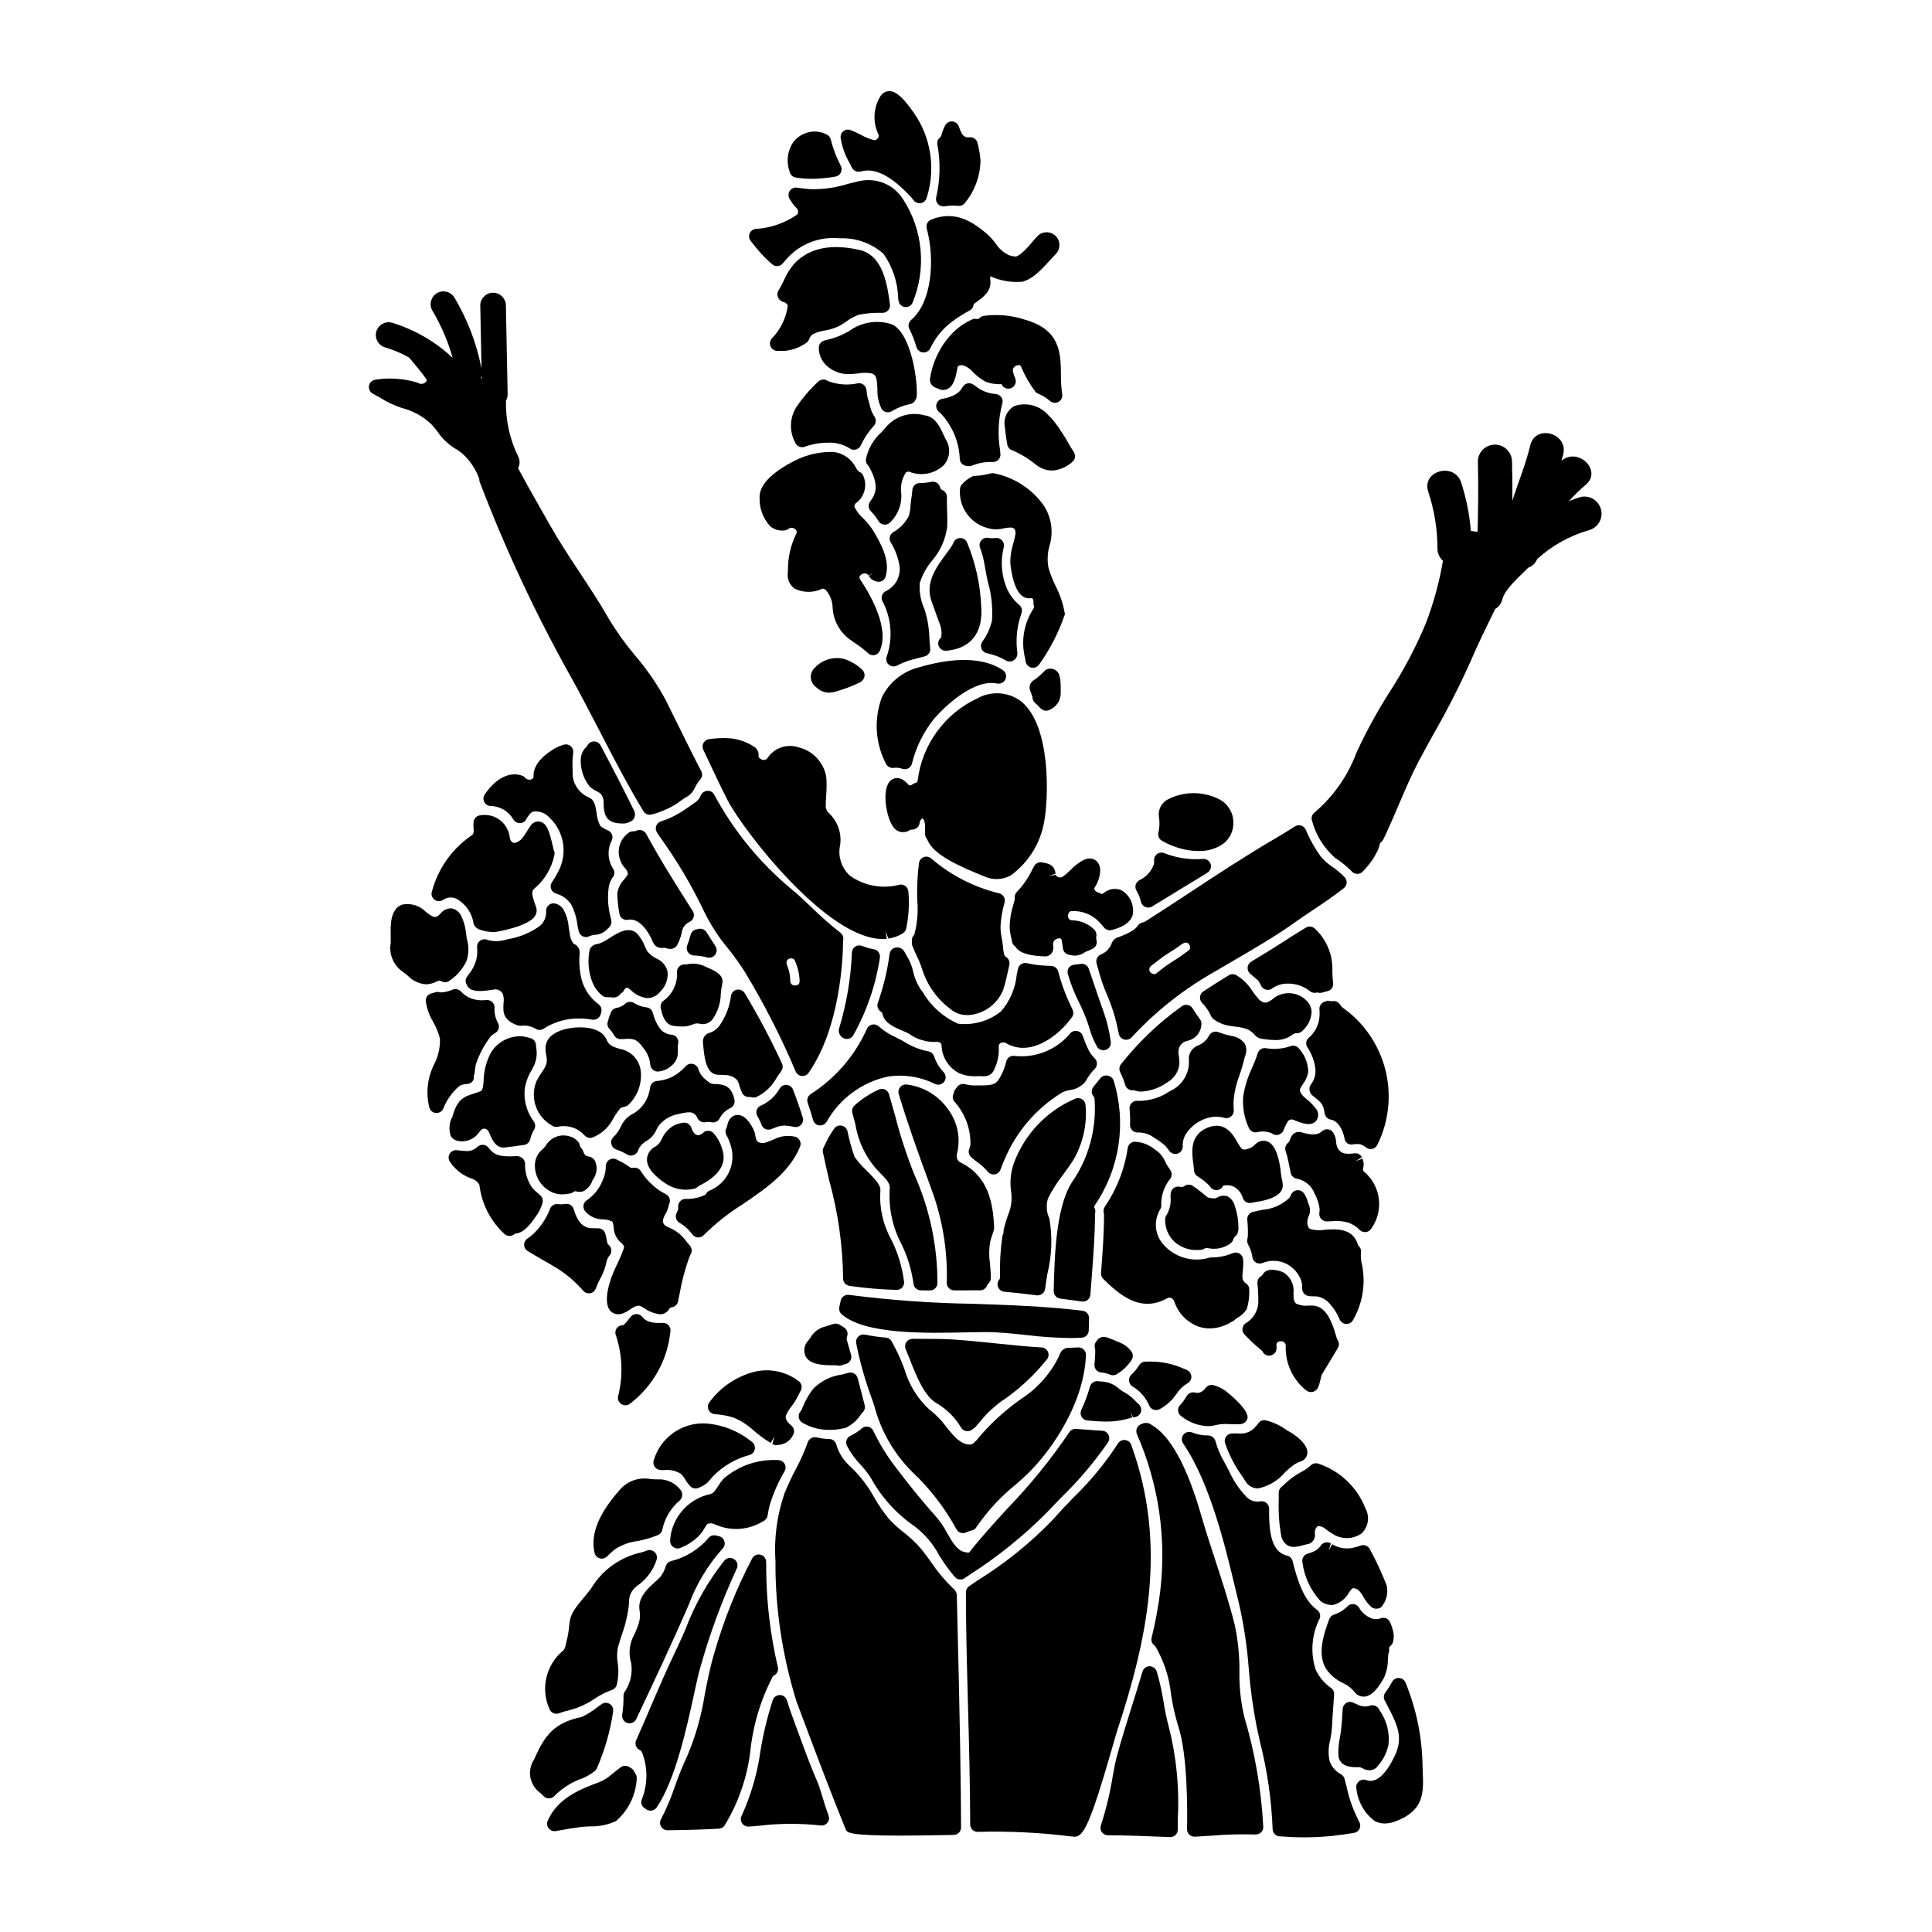<?xml version="1.0" encoding="UTF-8"?>
<!-- Uploaded to: ICON Repo, www.svgrepo.com, Generator: ICON Repo Mixer Tools -->
<svg fill="#000000" width="800px" height="800px" version="1.1" viewBox="144 144 512 512" xmlns="http://www.w3.org/2000/svg">
 <g>
  <path d="m373.61 454.16c-1.172-1.086-2.227-2.285-3.152-3.586-0.773-2.215-1.398-4.477-1.863-6.773-0.172-0.762-0.781-1.352-1.547-1.496-0.77-0.16-1.559 0.16-1.996 0.812-1.016 1.453-1.891 3.004-2.609 4.625l-0.199 0.371c-0.195 0.395-0.254 0.844-0.164 1.273 0.512 2.438 1.078 4.887 1.645 7.359 2.359 8.473 3.602 17.211 3.707 26.004-0.039 1 0.684 1.871 1.676 2.019 4.125 0.594 8.281 0.949 12.449 1.074h0.066c0.551 0 1.074-0.227 1.449-0.629 0.375-0.406 0.562-0.945 0.52-1.492-0.484-3.918-1.637-7.723-3.406-11.25-2.168-3.898-3.172-8.336-2.883-12.789 0.176-1.527-1-2.793-3.691-5.523z"/>
  <path d="m357.46 503.37c1.137 2.297 4.527 2.484 8 2.449h0.215c0.121 0.035 0.254 0.07 0.324 0.082h0.004c0.109 0.016 0.223 0.027 0.336 0.027 0.215 0 0.43-0.035 0.633-0.105 0.371-0.125 0.758-0.246 1.152-0.348v0.004c0.516-0.129 0.957-0.461 1.227-0.922 0.266-0.457 0.336-1.008 0.195-1.52-0.551-1.969-0.992-3.496-1.18-4.113h-0.004c0.027-0.316 0.082-0.633 0.176-0.941 0.238-0.863-0.141-1.785-0.918-2.231-0.348-0.199-0.688-0.422-1.086-0.672-0.5-0.328-1.121-0.402-1.684-0.211-0.703 0.23-1.43 0.453-2.18 0.68l-0.633 0.191-0.004 0.004c-1.379 0.504-2.539 1.48-3.266 2.754-0.16 0.23-0.328 0.469-0.52 0.711v0.004c-1.094 1.09-1.406 2.738-0.789 4.156z"/>
  <path d="m363.97 522.93c1.156 0.004 2.309-0.129 3.438-0.395 0.336 0 0.664-0.09 0.957-0.254 1.59-0.828 2.93-2.066 3.879-3.586 0.082-0.121 0.184-0.23 0.297-0.32 0.547-0.48 0.781-1.223 0.617-1.93-0.441-1.855-1.066-4.203-1.707-6.621l-0.168-0.629h-0.004c-0.137-0.512-0.477-0.949-0.938-1.207-0.465-0.262-1.012-0.32-1.523-0.172-0.605 0.176-1.223 0.328-1.852 0.48h0.004c-2.824 0.395-5.441 1.703-7.449 3.731-1.129 1.438-2.047 3.027-2.723 4.727l-0.426 0.984c-0.07 0.098-0.145 0.195-0.227 0.285-0.375 0.426-0.547 0.992-0.473 1.551 0.07 0.562 0.383 1.066 0.852 1.383 2.246 1.352 4.828 2.035 7.445 1.973z"/>
  <path d="m434.49 507.03c0.348 0.414 0.848 0.668 1.387 0.699 0.812 0.074 1.609 0.273 2.363 0.59 0.23 0.09 0.477 0.133 0.723 0.137 0.258-0.004 0.512-0.051 0.746-0.148 1.707-0.938 3.148-2.293 4.191-3.934 0.43-0.68 0.406-1.551-0.062-2.207-0.828-1.125-1.973-1.984-3.289-2.461-1.086-0.469-2.316-0.996-3.523-1.379-0.914-0.195-1.855 0.195-2.359 0.984-0.477 0.473-0.68 1.156-0.535 1.809 0.074 0.273 0.113 0.555 0.125 0.836-0.004 1.199-0.074 2.394-0.211 3.586-0.062 0.535 0.098 1.074 0.445 1.488z"/>
  <path d="m444.25 519.59c0.875 0.059 1.691-0.43 2.055-1.223 0.293-0.848 0.035-1.789-0.652-2.363-0.234-0.191-0.453-0.402-0.656-0.625-0.98-1.07-2.137-1.961-3.426-2.629-0.344-0.199-0.668-0.43-0.969-0.688-1.41-1.293-3.266-2-5.18-1.969-0.051 0-0.43-0.066-0.484-0.07-0.945-0.078-1.816 0.52-2.086 1.43-0.586 2.125-1.355 4.191-2.297 6.18-0.277 0.582-0.254 1.262 0.066 1.82 0.316 0.562 0.891 0.93 1.531 0.988 1.543 0.137 3.172 0.285 4.871 0.285v-0.004c2.394 0.035 4.777-0.34 7.043-1.109l-0.395-1.121 0.051-0.055z"/>
  <path d="m504.95 450.69c-0.383-0.738-1.184-1.156-2.004-1.047-2.043 0.266-3.125 0.094-3.856-0.609s-0.957-1.379-1.09-3.195l-0.004-0.004c-0.117-0.5-0.301-0.98-0.543-1.434-0.207-0.441-0.57-0.789-1.02-0.977-0.73-0.309-1.574-0.145-2.141 0.41-1.023 1.008-2.816 1.055-5.637 0.164v0.004c-1.094-0.195-2.172 0.414-2.562 1.457-0.133 0.266-0.25 0.543-0.344 0.824-0.078 0.238-0.227 0.449-0.43 0.594-0.645 0.523-0.891 1.395-0.613 2.18 0.305 0.898 0.551 1.82 0.727 2.754 0.082 0.469 0.188 0.957 0.301 1.465 0.109 0.508 0.211 0.992 0.312 1.512h-0.004c0.156 0.812 0.809 1.445 1.625 1.574 2.246 0.43 4.086 2.031 4.824 4.195 0.66 1.207 1.078 2.531 1.234 3.894-0.008 0.336-0.039 0.668-0.09 0.996-0.078 0.57 0.094 1.145 0.477 1.574 0.391 0.426 0.941 0.668 1.52 0.664l1.18-0.047c1.496-0.172 3.008-0.051 4.457 0.352 1.152 0.398 2.199 1.062 3.051 1.938 0.371 0.379 0.879 0.59 1.406 0.59 0.102 0.008 0.199 0.008 0.301 0 0.629-0.098 1.176-0.492 1.461-1.062 3.285-4.727 2.445-11.176-1.941-14.906-0.34-0.262-0.449-0.727-0.266-1.113 0.152-0.539 0.152-1.113 0-1.652-0.043-0.211-0.094-0.422-0.148-0.609-0.027-0.098 0 0-0.039-0.113l-1.871 0.613z"/>
  <path d="m396.75 433.75c-0.379 0.66-0.344 1.484 0.098 2.109 2.879 3.137 4.43 7.266 4.328 11.52-0.062 0.391-0.176 0.773-0.332 1.141-0.289 0.781-0.055 1.66 0.582 2.195l0.578 0.492c0.438 0.355 0.887 0.691 1.332 1.027l0.449 0.336v-0.004c0.73 0.59 1.402 1.246 2 1.969 0.375 0.453 0.93 0.715 1.516 0.715 0.121 0 0.246-0.012 0.363-0.039 0.703-0.129 1.281-0.633 1.504-1.312 0.723-2.004 1.582-3.953 2.578-5.832 3.219-6.023 7.996-11.066 13.832-14.609 0.582-0.258 1.191-0.449 1.82-0.566 1.762-0.152 3.375-1.062 4.414-2.496 0.598-1.16 1.375-2.215 2.312-3.125 0.746-0.746 0.77-1.957 0.047-2.731-0.66-0.652-1.219-1.402-1.66-2.219-0.605-1.242-1.129-2.523-1.574-3.832-0.23-0.641-0.777-1.117-1.441-1.258-0.668-0.145-1.363 0.07-1.836 0.562-3.578 4.363-9.109 6.633-14.719 6.043-1.039-0.195-2.043 0.465-2.281 1.496-0.391 1.703-1.074 3.328-2.019 4.801-0.91 1.434-2.363 1.508-4.883 1.516h-1.254c-0.957 0.016-1.914-0.098-2.84-0.34-0.762-0.184-1.555 0.109-2.019 0.738l-0.508 0.703c-0.074 0.098-0.141 0.199-0.191 0.312-0.105 0.215-0.172 0.449-0.195 0.688z"/>
  <path d="m379.75 396.8c-0.586 4.43-1.633 8.781-3.125 12.992-0.32 0.91 0.07 1.918 0.918 2.379 0.082 0.043 0.273 0.145 0.371 0.645 0.445 2.305 3.191 3.469 5.398 4.402 0.52 0.219 0.984 0.395 1.27 0.57l0.395 0.227h0.004c2.016 1.438 4.445 2.176 6.922 2.106 0.434-0.102 0.895-0.02 1.262 0.23 0.25 0.207 0.383 0.52 0.359 0.844 0.152 2.961 1.816 5.637 4.41 7.082 1.574 0.742 3.316 1.055 5.047 0.91h0.648c0.305 0 0.535 0 0.711 0.031s0.285 0 0.418 0h0.004c1.23 0.051 2.348-0.711 2.754-1.871 0.891-1.863 1.289-3.918 1.156-5.977-0.051-0.406 0.168-0.797 0.535-0.973 0.516-0.238 1.117-0.18 1.578 0.145 0.121 0.098 0.25 0.176 0.391 0.238 0.113 0.051 0.23 0.094 0.352 0.129 6.109 2.801 12.988-2.492 16.301-7.019l-0.004 0.004c0.168-0.176 0.309-0.375 0.418-0.594 0.254-0.52 0.262-1.125 0.023-1.656l-0.32-0.711h0.004c-1.48-3.016-2.656-6.172-3.5-9.418-0.195-0.867-0.945-1.496-1.836-1.535l-1.777-0.078v-0.004c-1.574-0.082-3.137-0.297-4.672-0.641-0.516-0.125-1.059-0.039-1.512 0.238-0.449 0.281-0.77 0.73-0.883 1.25l-0.324 1.523h0.004c-0.344 3.606-1.797 7.016-4.164 9.754-3.207 2.566-7.309 3.746-11.387 3.273-3.898-1.727-7.152-4.629-9.316-8.301-1.227-1.559-2.09-3.367-2.527-5.301-0.336-1.602-0.957-3.125-1.836-4.504-0.207-0.367-0.395-0.727-0.605-1.098-0.586-0.922-1.762-1.27-2.754-0.82l0.852 1.773-0.859-1.77c-0.602 0.289-1.016 0.863-1.102 1.523z"/>
  <path d="m387.95 485.95c0.828 0.031 1.652 0.031 2.512 0.031 0.527 0 1.031-0.211 1.402-0.586 0.371-0.375 0.574-0.883 0.566-1.41 0.008-9.957-2.102-19.801-6.188-28.883-2.004-5.019-3.68-10.168-5.019-15.406-0.531-1.914-1.066-3.824-1.625-5.719-0.16-0.539-0.539-0.98-1.051-1.223-0.508-0.238-1.094-0.25-1.609-0.027-2.359 1.059-4.539 2.481-6.461 4.215-0.566 0.504-0.797 1.289-0.59 2.019 0.312 1.09 0.574 2.137 0.828 3.148 0.793 4.816 3.066 9.266 6.508 12.73 1.727 1.695 2.777 2.816 2.555 4.394l-0.004-0.004c-0.301 5.043 0.789 10.074 3.152 14.539 1.59 3.269 2.656 6.769 3.148 10.367 0.078 0.992 0.883 1.77 1.875 1.812z"/>
  <path d="m434.24 405.73c-0.559-1.664-1.121-3.328-1.699-4.992-0.324-0.922-1.27-1.465-2.231-1.281-1.035 0.203-2.312 0.035-2.988 0.895l0.004-0.004c-0.375 0.48-0.508 1.105-0.359 1.695 0.746 2.606 1.738 5.133 2.965 7.547 0.832 1.695 1.578 3.434 2.227 5.207 0.168 0.477 0.336 0.996 0.504 1.531 0.484 1.766 1.176 3.465 2.062 5.066 0.355 0.586 0.996 0.941 1.68 0.941 0.566 0.004 1.109-0.238 1.484-0.66 0.379-0.426 0.555-0.988 0.484-1.551-0.348-2.723-0.988-5.398-1.91-7.984-0.77-2.125-1.492-4.266-2.223-6.41z"/>
  <path d="m384.25 431.4c-0.652-0.062-1.297 0.203-1.711 0.711-0.418 0.512-0.555 1.191-0.363 1.82 2.441 8.059 5.199 15.836 8.594 25.023v0.004c2.996 7.996 4.398 16.5 4.133 25.035 0 0.523 0.207 1.023 0.574 1.391 0.371 0.371 0.871 0.578 1.395 0.578h0.031c1.652-0.027 3.336 0.031 4.883-0.027l1.945 0.027c0.824 0 1.566-0.516 1.848-1.289 0.07-0.207 0.195-0.387 0.359-0.523 0.426-0.383 0.664-0.926 0.656-1.496 0-0.113-0.008-0.223-0.027-0.332 0-1.18-0.113-2.309-0.219-3.441-0.281-1.934-0.262-3.898 0.059-5.828 0.105-0.469 0.477-1.574 0.941-2.926 0.082-0.23 0.117-0.473 0.109-0.719-0.262-6.625-1.543-13.875-9.102-17.43-0.676-0.508-0.973-1.379-0.75-2.195 1.02-3.984 0.223-8.219-2.176-11.559-2.559-3.793-6.637-6.285-11.18-6.824z"/>
  <path d="m425.82 455.18c0.922-1.262 1.836-2.523 2.641-3.785 2.543-4.383 3.672-9.445 3.223-14.496-0.027-0.664-0.383-1.27-0.953-1.609-0.57-0.344-1.27-0.375-1.871-0.086-7.441 3.195-13.262 9.293-16.109 16.875-0.895 2.426-1.172 5.035-0.809 7.594 0.293 1.832 0.129 3.703-0.477 5.457-0.602 1.535-1.094 3.113-1.473 4.723-0.039 0.23-0.055 0.465-0.047 0.699 0.008 0.188-0.035 0.375-0.129 0.535-0.086 0.172-0.145 0.355-0.18 0.543-0.52 3.598-0.727 7.231-0.613 10.863 0.004 0.242-0.086 0.477-0.25 0.656-0.445 0.566-0.539 1.332-0.25 1.996 0.289 0.66 0.914 1.109 1.633 1.172 2.863 0.246 5.719 0.578 8.578 0.961 0.086 0.004 0.172 0.004 0.258 0 0.996 0.008 1.84-0.727 1.969-1.711 0.16-1.227 0.375-2.555 0.598-3.938v0.004c1.191-4.797 1.379-9.789 0.547-14.66-0.781-1.684-0.918-3.594-0.391-5.371 1.152-2.269 2.527-4.422 4.106-6.422z"/>
  <path d="m490.7 428.11c-0.031-2.258-0.867-4.43-2.359-6.121-0.516-0.77-1.5-1.078-2.363-0.734-2.117 0.723-4.383 0.902-6.59 0.512-0.934-0.102-1.809 0.473-2.09 1.367-0.395 1.305-0.957 2.606-1.504 3.91-1.133 2.367-1.914 4.887-2.324 7.477-0.246 2.856 0.258 5.723 1.461 8.324 0.348 0.867 1.258 1.375 2.18 1.215 1.211-0.32 2.488-0.258 3.664 0.176 0.211 0.086 0.414 0.191 0.605 0.312 0.289 0.156 0.609 0.234 0.938 0.234 0.23 0 0.461-0.039 0.676-0.121 0.531-0.195 0.953-0.605 1.16-1.133 0.281-0.781 0.641-1.531 1.066-2.242 0.273-0.48 0.832-0.719 1.367-0.586 2.66 1.094 4.961 1.867 6.234 0.297 0.746-0.992 0.676-2.371-0.164-3.281-0.645-0.863-1.402-1.637-2.25-2.297-1.016-0.859-1.645-1.426-1.867-2.246-0.129-0.473 0.035-0.816 0.719-1.844 0.727-0.945 1.223-2.047 1.441-3.219z"/>
  <path d="m473.14 535.12 0.895 1.395c0.602 1.035 1.645 1.734 2.828 1.902 0.176 0.02 0.352 0.027 0.523 0.031 2.801-0.57 5.32-2.074 7.148-4.269 0.535-0.496 1.016-0.945 1.406-1.25h0.023c0.742-0.688 1.613-1.223 2.562-1.574 1.059-0.254 1.836-1.148 1.941-2.231 0.238-2.602-3.887-5.18-3.883-5.18-0.664-0.375-1.266-0.75-1.84-1.105l0.004-0.004c-1.594-1.129-3.383-1.957-5.277-2.434-0.797-0.172-1.621 0.168-2.066 0.855-0.168 0.285-0.383 0.543-0.633 0.766-0.977 1.211-2.449 1.91-4.008 1.895-0.77-0.055-1.543-0.07-2.312-0.035-0.594 0.027-1.145 0.316-1.496 0.793-0.355 0.477-0.477 1.086-0.332 1.66 1.051 3.141 2.574 6.106 4.516 8.785z"/>
  <path d="m464.04 521.95c0.715 0 1.43-0.094 2.121-0.285 1.266-0.281 2.566-0.367 3.856-0.25 0.867 0.031 1.75 0.059 2.754 0 0.867-0.086 1.594-0.699 1.816-1.539 0.586-2.398-5.934-7.375-5.938-7.375v-0.004c-0.918-0.625-1.93-1.102-2.996-1.402-0.816-0.238-1.691 0.066-2.184 0.758-0.398 0.578-0.977 1.012-1.645 1.234-0.426 0.066-0.859 0.039-1.273-0.078-0.742-0.121-1.488 0.184-1.934 0.789-0.199 0.285-0.395 0.57-0.57 0.863-0.293 0.488-0.633 0.949-1.023 1.367-0.035 0.035-0.316 0.332-0.348 0.371-0.355 0.418-0.523 0.965-0.461 1.508 0.062 0.547 0.348 1.043 0.793 1.367 2 1.613 4.461 2.551 7.031 2.676z"/>
  <path d="m483.38 499.46c0.344-0.051 0.691 0.051 0.953 0.277s0.41 0.559 0.406 0.902c-0.188 4.578 1.82 8.965 5.398 11.82 0.539 0.434 1.262 0.566 1.922 0.355 1.18-0.395 1.445-1.414 1.895-3.25 0.129-0.531 0.25-1.074 0.32-1.258l1.867-3.078c0.816-1.344 1.625-2.668 2.422-4.019h-0.008c0.383-0.652 0.359-1.465-0.062-2.094-0.082-0.113-0.148-0.234-0.203-0.363l-0.234-0.789c-0.824-2.789-2.363-7.977-6.297-7.977h-0.887c-1.125 0.148-2.269-0.016-3.305-0.473-0.582-0.359-0.789-1.09-0.789-2.793l0.004-0.004c0.277-2.238-0.809-4.426-2.758-5.562-0.035-0.02-4.012-1.773-5.352 0.551-0.098 0.191-0.254 0.352-0.441 0.461-0.703 0.391-1.094 1.168-0.992 1.965 0.18 1.77 0.25 3.551 0.215 5.328-0.215 2.207-1.492 4.172-3.422 5.266-0.434 0.332-0.711 0.824-0.766 1.367-0.055 0.543 0.117 1.086 0.477 1.496 1.031 1.117 2.129 2.176 3.285 3.168 0.723 0.645 1.359 1.18 1.48 1.266 0.348 0.879 1.273 1.391 2.199 1.211 0.93-0.18 1.602-0.996 1.598-1.941l-0.031-0.789c-0.047-0.289 0.051-0.582 0.258-0.785 0.246-0.18 0.543-0.273 0.848-0.258z"/>
  <path d="m460.02 411.18c-0.297-0.453-0.766-0.77-1.301-0.863-0.531-0.102-1.078 0.023-1.516 0.344-6.078 4.34-11.512 9.52-16.137 15.383-0.465 0.598-0.547 1.41-0.207 2.086 0.543 1.098 0.992 2.238 1.344 3.41 0.277 0.93 1.191 1.516 2.148 1.387 0.164-0.004 0.328 0.027 0.473 0.102 0.535 0.176 1.094 0.262 1.66 0.254 2.469-0.156 4.848-1.004 6.859-2.453 1.801-1.008 3-2.828 3.215-4.879 0-0.684-0.051-1.367-0.145-2.043-0.191-0.746-0.164-1.535 0.074-2.266 0.371-0.941 1.195-1.621 2.184-1.812 2.195-0.461 3.754-2.414 3.719-4.656-0.02-0.387-0.156-0.762-0.391-1.07-0.695-0.938-1.34-1.93-1.98-2.922z"/>
  <path d="m499.81 411.02c-0.273-0.215-0.504-0.484-0.668-0.789-0.426-0.691-1.23-1.055-2.027-0.91-0.18 0.035-0.363 0.035-0.539 0-0.414-0.168-0.879-0.145-1.27 0.07-0.203 0.047-0.398 0.117-0.586 0.207-0.707 0.367-1.121 1.121-1.055 1.914 0.082 0.836 0.062 1.676-0.059 2.508-0.277 1.98-1.293 3.781-2.844 5.047-0.66 0.633-0.797 1.641-0.328 2.426 1.18 1.73 1.922 3.719 2.164 5.797 0.141 1.496-0.305 2.988-1.238 4.168-0.297 0.453-0.41 1.008-0.305 1.547 0.102 0.559 0.41 1.059 0.863 1.402 1.797 1.379 2.606 2.055 2.949 3.656l0.227 1.141v0.004c0.172 0.77 0.793 1.363 1.574 1.5 2.043 0.348 3.242 2.906 3.648 4.992 0.07 0.523 0.355 0.992 0.785 1.301 0.422 0.289 0.953 0.387 1.449 0.262 0.086 0 0.367-0.027 0.453-0.039l0.273-0.043c0.426-0.031 0.852 0 1.27 0.086 0.543 0.188 1.047 0.469 1.488 0.832 0.344 0.27 0.77 0.414 1.207 0.418 0.164-0.004 0.328-0.023 0.488-0.066 0.59-0.148 1.078-0.566 1.32-1.125 3.035-6.16 3.773-13.203 2.078-19.859-1.695-6.652-5.707-12.488-11.32-16.445z"/>
  <path d="m493.82 568.16c0.969 0.867 2.254 1.281 3.543 1.148 1.758-0.465 3.242-1.637 4.102-3.238 0.242-0.34 0.488-0.672 0.758-1 0.328-0.395 1.246-0.086 1.719 0.289h0.004c0.555 0.531 1.016 1.148 1.371 1.828 0.555 1.016 1.27 1.93 2.117 2.711 0.375 0.285 0.832 0.434 1.301 0.422 0.457 0.008 0.906-0.129 1.285-0.391 1.375-1.578 1.922-3.711 1.477-5.754-1.297-3.309-2.797-6.539-4.488-9.664-0.465-0.855-1.48-1.246-2.394-0.918-0.785 0.277-1.59 0.5-2.41 0.664-1.785 0.289-3.613-0.07-5.16-1.012l-0.938 1.727 0.582-1.969 0.004 0.004c-0.918-0.562-2.113-0.285-2.688 0.621-0.492 0.723-1.191 1.281-2.004 1.598-0.469 0.199-0.945 0.367-1.434 0.504-1.031 0.277-1.652 1.324-1.402 2.363 0.488 3.75 2.113 7.266 4.656 10.066z"/>
  <path d="m473.95 423.9c0.461-1.066 0.434-2.277-0.066-3.324-0.875-1.152-2.188-1.891-3.625-2.047-1.152-0.258-2.285-0.59-3.391-1-0.906-0.348-1.934 0.02-2.414 0.863-0.43 0.801-1.031 1.496-1.762 2.035-0.309 0.207-0.637 0.391-0.977 0.539-1.535 0.496-2.606 1.891-2.68 3.504 0.426 3.715-1.645 7.269-5.086 8.73-2.453 1.703-5.383 2.59-8.367 2.539-0.598-0.094-1.203 0.102-1.633 0.523-0.438 0.414-0.66 1.008-0.602 1.609 0.133 1.402 0.176 2.809 0.129 4.215-0.02 0.523 0.172 1.031 0.527 1.414 0.359 0.383 0.852 0.609 1.375 0.625 1.367-0.062 2.719 0.277 3.887 0.984 0.344 0.234 0.715 0.48 1.102 0.73 0.934 0.543 1.797 1.195 2.57 1.941 0.32 0.395 0.641 0.828 0.961 1.25v0.004c0.371 0.492 0.953 0.785 1.574 0.785 0.207 0 0.41-0.031 0.605-0.098 0.801-0.258 1.348-0.996 1.363-1.84-0.074-1.176 0.215-2.348 0.82-3.356 1.484-2.266 3.797-3.856 6.445-4.426 1.246-0.258 2.535-0.211 3.758 0.145 0.629 0.176 1.309 0.031 1.809-0.391s0.758-1.062 0.688-1.715c-0.102-1.082-0.09-2.168 0.031-3.25 0.234-1.992 0.719-3.945 1.441-5.816 0.496-1.395 0.922-2.816 1.266-4.254 0.078-0.336 0.172-0.645 0.25-0.922z"/>
  <path d="m386.14 391.88c-0.375 0.418-0.555 0.98-0.488 1.539v0.496c0 0.227 0.039 0.449 0.113 0.66 0.34 0.945 0.789 1.914 1.238 2.887 0.555 1.094 1.016 2.231 1.375 3.402 1.32 4.176 3.914 7.836 7.41 10.473 1.25 1.098 2.863 1.691 4.527 1.668 0.773-0.004 1.539-0.109 2.285-0.312 3.277-0.852 5.961-3.203 7.242-6.34 0.512-1.617 0.934-3.262 1.258-4.926l0.395-1.707c0.191-0.836-0.18-1.699-0.918-2.137-0.234-0.141-0.406-0.371-0.469-0.637-0.168-0.699-0.277-1.41-0.32-2.125-0.059-0.77-0.164-1.535-0.316-2.289-0.23-1.016-0.336-2.059-0.32-3.102 0.125-2.133 0.488-4.246 1.082-6.297 0.129-0.512 0.047-1.059-0.23-1.508s-0.723-0.77-1.238-0.887c-6.617-1.602-12.762-4.75-17.926-9.184-0.543-0.512-1.324-0.672-2.023-0.418-0.699 0.258-1.191 0.883-1.281 1.621-0.359 2.856-0.52 5.734-0.484 8.613l0.035 1.273c0.27 2.973 0.02 5.973-0.742 8.859-0.043 0.137-0.113 0.266-0.203 0.375z"/>
  <path d="m471.63 402.42c-0.621-0.348-1.379-0.332-1.988 0.035-2.297 1.398-4.539 2.828-6.754 4.281v0.004c-0.488 0.32-0.809 0.84-0.875 1.422-0.066 0.582 0.129 1.16 0.535 1.582 1.008 1.027 1.824 2.231 2.41 3.543 0.141 0.312 0.355 0.586 0.633 0.789 0.996 0.758 2.137 1.301 3.356 1.594 0.766 0.172 1.543 0.305 2.324 0.395 1.242 0.074 2.465 0.359 3.613 0.848 0.703 0.414 1.328 0.945 1.848 1.574 0.426 0.426 0.98 0.703 1.574 0.789 1.172 0.199 2.356 0.312 3.543 0.34 1.652 0.082 3.281-0.398 4.621-1.371 0.281-0.277 0.66-0.426 1.055-0.414 0.574 0.027 1.133-0.184 1.543-0.586 1.512-1.27 2.422-3.109 2.519-5.082-0.051-1.242-0.621-2.406-1.574-3.207-2.539-2.344-6.453-2.344-8.996 0l-0.711 0.43c-0.395 0.227-1.402 0.836-2.805-0.68v-0.004c-0.582-0.648-1.121-1.336-1.605-2.062-1.066-1.723-2.527-3.168-4.266-4.219z"/>
  <path d="m469.37 461.07c-0.91-0.332-1.922-0.234-2.754 0.258l-0.621 0.254-0.004 0.004c-0.52 0.02-1.039-0.035-1.543-0.164l-0.309-0.059 0.004-0.004c-0.453-0.32-0.891-0.664-1.309-1.031-0.875-0.746-1.793-1.441-2.754-2.078-0.711-0.445-1.629-0.391-2.281 0.141-0.348 0.191-0.754 0.234-1.133 0.117-0.543-0.129-1.113-0.023-1.574 0.293-0.461 0.32-0.766 0.824-0.832 1.383-0.043 0.316-0.066 0.633-0.066 0.949 0.195 1.73-0.188 3.473-1.098 4.961-0.207 0.32-0.32 0.695-0.32 1.078-0.051 2.262 0.871 4.438 2.535 5.973 1.621 1.418 3.711 2.176 5.863 2.125 0.379 0.004 0.758-0.016 1.133-0.059 0.332-0.031 0.648-0.148 0.922-0.336 0.27-0.168 0.602-0.203 0.902-0.098 2.106 0.461 4.309-0.02 6.031-1.316 0.336-0.266 0.574-0.633 0.684-1.043 0.094-0.312 0.281-0.586 0.539-0.789 0.352-0.293 0.594-0.691 0.691-1.141 0.102-0.383 0.145-0.781 0.117-1.18 0.012-1.891-0.301-3.766-0.914-5.551-0.227-1.129-0.918-2.106-1.91-2.688z"/>
  <path d="m475.2 462.81c0.145 0 0.293-0.016 0.434-0.047 0.504-0.113 1-0.195 1.496-0.281v0.004c1.379-0.18 2.727-0.539 4.012-1.066 2.824-1.258 3.098-2.703 2.613-4.769v-0.004c-0.121-0.461-0.207-0.93-0.262-1.402-0.328-3.469-1.215-7.797-3.598-8.742-1.09-0.406-2.316-0.145-3.148 0.668-0.664 0.738-1.555 1.238-2.531 1.422-0.402 0.121-0.836 0.047-1.18-0.195-0.426-0.543-0.805-1.125-1.129-1.734-1.152-2.004-3.305-5.738-7.973-3.781-4.668 1.957-4.094 6.441-3.703 9.445 0.082 0.637 0.164 1.266 0.203 1.871 0.043 0.652 0.406 1.242 0.973 1.574 1.098 0.656 2.109 1.449 3.004 2.359 0.062 0.086 0.488 0.609 0.562 0.68 0.703 0.703 1.82 0.773 2.602 0.164 0.262-0.203 0.465-0.469 0.602-0.77 0.82-0.184 1.68-0.141 2.481 0.129 1.348 0.613 2.352 1.801 2.731 3.234 0.293 0.746 1.012 1.238 1.812 1.242z"/>
  <path d="m478.19 405.19c0.238 0.516 0.688 0.902 1.234 1.062s1.137 0.074 1.613-0.234c1.191-0.879 2.629-1.355 4.106-1.352 2.156-0.059 4.262 0.637 5.957 1.965 0.5 0.438 1.18 0.59 1.816 0.414 0.16-0.031 0.328-0.02 0.48 0.031 0.129 0.031 0.262 0.047 0.395 0.047 0.359-0.004 0.715-0.07 1.047-0.199 0.285-0.105 0.578-0.184 0.879-0.23 1.027-0.199 1.723-1.172 1.574-2.211-0.133-1.027-0.203-2.066-0.207-3.106 0.184-4.219-1.477-8.309-4.547-11.203-0.633-0.684-1.66-0.832-2.457-0.352-1.688 1.016-3.32 2.031-4.867 3.039-3.227 2.098-6.434 4.062-9.641 5.996v-0.004c-0.543 0.328-0.895 0.898-0.945 1.527-0.051 0.633 0.207 1.25 0.688 1.66l2.121 1.82 0.004-0.004c0.289 0.418 0.543 0.863 0.75 1.332z"/>
  <path d="m425.47 376.43c-0.352 0.156-0.754 0.148-1.098-0.027-0.25-0.105-0.535-0.316-0.578-0.566l-1.941 0.324 1.895-0.637c-0.289-1.848-1.152-2.629-3.316-2.918h-0.004c-0.902-0.312-1.898 0.07-2.359 0.906l-0.473 0.863c-1.02 2.168-2.379 4.16-4.023 5.902-0.465 0.41-0.711 1.008-0.664 1.625 0.016 0.168 0.016 0.34 0 0.512l-0.359 1.344v-0.004c-0.586 1.828-0.918 3.727-0.98 5.644 0.027 1.289 0.223 2.57 0.582 3.805 0.008 0.625 0.309 1.211 0.812 1.578 0.109 0.074 0.207 0.172 0.285 0.281 1.004 1.734 4.559 2.16 5.566 2.246 0.742 0.086 1.492 0.117 2.309 0.148h0.047l0.004 0.004c0.57-0.059 1.094-0.344 1.453-0.789 0.391-0.477 0.578-1.094 0.512-1.707 0-0.066-0.035-0.523-0.047-0.594-0.09-0.504 0.113-1.012 0.52-1.316 0.391-0.336 0.918-0.465 1.422-0.355 0.082 0.031 0.273 0.102 0.344 0.551 0.082 0.648 0.199 1.391 0.312 2.129l-0.004 0.004c0.125 0.793 0.715 1.43 1.496 1.613 0.641 0.184 1.305 0.266 1.969 0.242 0.812-0.07 1.594-0.355 2.258-0.828 0.266-0.195 0.566-0.328 0.887-0.395 0.414-0.172 0.828-0.395 1.273-0.602h0.004c0.875-0.441 1.293-1.457 0.984-2.387-0.082-0.273-0.094-0.566-0.031-0.848 0.145-0.645-0.047-1.32-0.512-1.793-1.543-1.562-3.641-2.457-5.84-2.484-0.324 0.008-0.637-0.125-0.855-0.367-0.215-0.242-0.316-0.566-0.273-0.887-0.008-0.324 0.098-0.645 0.297-0.902 0.199-0.215 0.492-0.324 0.785-0.297 2.711-0.121 5.34 0.945 7.203 2.922 0.395 0.395 0.789 0.887 1.258 1.441 0.484 0.59 1.266 0.852 2.004 0.664 5.316-1.332 5.836-3.961 5.672-5.398-0.055-2.164-1.254-4.137-3.148-5.184-1.57-0.633-3.359-0.328-4.633 0.785-0.461 0.352-0.645 0.223-0.816 0.117h0.004c-0.184-0.117-0.383-0.203-0.59-0.254-0.449-0.094-0.832-0.383-1.047-0.789-0.031-0.086-0.121-0.316 0.172-0.742 1.008-1.48 2.195-4.965 0.508-6.691-0.504-0.516-1.93-1.535-4.383 0.055h-0.004c-0.992 0.668-1.918 1.438-2.754 2.297-0.641 0.652-1.348 1.238-2.102 1.758z"/>
  <path d="m500.81 494.86h0.035c0.754 0 1.441-0.434 1.77-1.113 2.488-4.371 3.328-9.492 2.363-14.43-0.301-1.086-0.406-2.215-0.312-3.336 0.113-0.633-0.09-1.277-0.543-1.73-0.133-0.129-0.234-0.293-0.289-0.477-1.371-4.414-5.797-4.09-8.734-3.879v0.004c-1.293 0.227-2.617 0.156-3.879-0.207-1.062-0.621-0.789-2.363-0.496-3.188v-0.004c0.531-0.98 0.586-2.152 0.148-3.18-0.059-0.156-0.141-0.359-0.227-0.625h-0.004c-0.215-0.902-0.602-1.758-1.137-2.516-0.434-0.562-1.137-0.848-1.84-0.746-0.703 0.105-1.297 0.578-1.555 1.238-0.105 0.309-0.27 0.594-0.48 0.844-1.957 1.812-4.477 2.91-7.137 3.113-0.836 0.168-1.664 0.34-2.477 0.543-0.945 0.238-1.574 1.137-1.473 2.109 0.137 1.371 0.191 2.754 0.156 4.133-0.008 0.32-0.055 0.637-0.137 0.949-0.117 0.477-0.051 0.98 0.184 1.41 0.379 0.691 0.684 1.422 0.914 2.176 0.102 0.414 0.18 0.832 0.234 1.258 0.098 0.605 0.473 1.129 1.012 1.418 0.539 0.285 1.184 0.309 1.742 0.055 1.961-0.773 4.148-0.723 6.07 0.148 1.75 0.844 3.144 2.281 3.934 4.055 0.348 0.844 0.496 1.754 0.434 2.664 0.023 0.945 0.715 1.738 1.645 1.895 0.391 0.074 0.785 0.109 1.184 0.102 0.453-0.027 0.914-0.004 1.363 0.066 1.219 0.289 2.312 0.953 3.121 1.906 1.121 1.223 2.016 2.633 2.637 4.172 0.312 0.703 1.004 1.16 1.773 1.172z"/>
  <path d="m449.59 517.52c0.246 0.105 0.516 0.16 0.785 0.156 0.27 0.004 0.539-0.047 0.789-0.156 1.879-0.965 3.477-2.402 4.641-4.164 0.699-1.082 1.629-1.996 2.727-2.672 0.711-0.309 1.176-1.004 1.188-1.777 0.012-0.773-0.43-1.484-1.133-1.812-0.996-0.465-2.019-0.848-3.023-1.219-2.414-0.773-4.945-1.125-7.477-1.035h-0.465c-0.703-0.004-1.355 0.355-1.73 0.945-0.578 0.934-1.277 1.785-2.082 2.531-0.434 0.41-0.66 1-0.609 1.594 0.047 0.598 0.367 1.141 0.863 1.473l0.707 0.465c1.66 1.129 2.957 2.711 3.742 4.559 0.191 0.504 0.578 0.906 1.078 1.113z"/>
  <path d="m375.68 516.5c1.711 6.617 5.156 12.656 9.984 17.492 4.746 4.449 8.746 9.633 11.844 15.352 0.508 0.844 1.566 1.18 2.473 0.785 0.297-0.129 0.594-0.238 0.887-0.352l0.633-0.188c0.598-0.121 1.105-0.516 1.371-1.066 2.973-4.289 6.551-8.121 10.629-11.379 1.312-1.18 2.434-2.18 3.18-2.93 6.691-6.691 14.633-18.816 15.105-31.094 0.023-0.555-0.191-1.094-0.59-1.48-0.398-0.391-0.941-0.59-1.496-0.559-0.98 0.055-1.969 0.109-2.938 0.133v0.004c-0.934 0.168-1.688 0.867-1.926 1.789-2.184 4.691-5.625 8.688-9.949 11.535-3.918 2.715-7.496 5.883-10.66 9.449-0.266 0.289-0.527 0.602-0.789 0.93-0.789 0.938-1.574 1.906-2.34 1.906-2.531 0-4.289-2.172-6.328-4.695l0.004-0.004c-1.297-1.785-2.852-3.367-4.613-4.691-3.113-2.934-5.371-6.66-6.531-10.777-0.848-2.285-1.867-4.508-3.047-6.641-0.066-0.117-0.125-0.234-0.176-0.355-0.289-0.668-0.918-1.121-1.641-1.184-1.863-0.148-3.715-0.414-5.543-0.785-0.609-0.129-1.242 0.039-1.707 0.453-0.465 0.414-0.707 1.02-0.656 1.641 1.012 5.156 2.445 10.219 4.289 15.137z"/>
  <path d="m438.66 429.61c-0.406-0.402-0.965-0.621-1.535-0.605-0.574 0.02-1.117 0.27-1.5 0.695l-0.543 0.691c-0.434 0.555-0.859 1.098-1.301 1.617v0.004c-0.609 0.73-0.609 1.789 0 2.519 0.164 0.188 0.262 0.422 0.277 0.672 0.613 7.902-1.539 15.773-6.086 22.266-4.164 6.652-4.508 19.633-4.723 28.227v0.438-0.004c-0.031 1.004 0.699 1.863 1.691 2.004 1.816 0.254 3.602 0.492 5.359 0.723l0.695 0.07 0.004 0.004c1.031 0 1.891-0.797 1.965-1.828l0.352-4.633c0.418-5.398 0.852-10.98 0.879-16.77 0-0.055 0.066-0.441 0.074-0.5 0.039-0.395-0.043-0.793-0.238-1.137-0.062-0.109-0.164-0.305 0.148-0.719l0.004-0.004c6.606-9.711 8.41-21.91 4.898-33.117-0.102-0.23-0.242-0.438-0.422-0.613z"/>
  <path d="m420.02 501.08c-4.102-0.223-8.316-0.664-12.395-1.094-3.891-0.395-7.91-0.828-11.734-1.043-2.754-0.168-6.297-0.09-10.035-0.145-0.66 0-1.281 0.324-1.66 0.867-0.371 0.547-0.441 1.246-0.184 1.859 0.34 0.812 0.684 1.684 1.039 2.586 1.875 4.754 3.996 10.141 7.477 11.957 2.566 1.57 4.703 3.75 6.223 6.344 0.312 0.465 0.812 0.777 1.371 0.852 0.559 0.082 1.121-0.086 1.547-0.457 0.176-0.141 0.363-0.273 0.555-0.391 0.16-0.109 0.305-0.242 0.426-0.395 0.934-1.121 1.859-2.211 2.723-3.184 1.156-1.164 2.391-2.25 3.691-3.25 4.758-3.156 8.984-7.047 12.527-11.523 0.363-0.59 0.387-1.328 0.062-1.941-0.32-0.613-0.941-1.012-1.637-1.051z"/>
  <path d="m391.56 423.97c-0.23-0.742-0.883-1.277-1.656-1.367-2.231-0.445-4.356-1.305-6.273-2.527-0.707-0.395-1.406-0.766-2.117-1.125-1.672-0.723-3.223-1.703-4.59-2.906-0.453-0.445-1.09-0.645-1.711-0.539-0.625 0.109-1.16 0.508-1.438 1.078-3.16 7.098-8.324 13.117-14.863 17.316-0.816 0.477-1.18 1.469-0.863 2.363 0.539 1.516 1 3.059 1.434 4.574 0.215 0.746 0.848 1.301 1.617 1.406 0.094 0.008 0.184 0.008 0.277 0 0.68 0 1.309-0.348 1.668-0.922 3.465-6.199 9.441-10.594 16.395-12.047 4.184-0.609 8.457 0.066 12.254 1.938 0.852 0.469 1.918 0.242 2.512-0.531 0.59-0.773 0.523-1.863-0.152-2.562-1.129-1.18-1.98-2.598-2.492-4.148z"/>
  <path d="m430.7 498.5c1.012-0.07 1.805-0.898 1.832-1.91l0.082-3.223v-0.004c0.023-1.012-0.723-1.879-1.73-2.004-9.613-1.18-19.562-1.516-29.18-1.844v0.004c-10.934-0.172-21.848-0.961-32.691-2.363-0.52-0.07-1.043 0.062-1.465 0.367-0.426 0.309-0.711 0.773-0.789 1.293-0.066 0.453-0.18 0.906-0.332 1.527h0.004c-0.168 0.703 0.062 1.441 0.602 1.922 6.07 5.43 22.34 5.059 33.117 4.824 1.969-0.043 3.731-0.074 5.086-0.074 3.481 0 7.172 0.395 10.742 0.789 3.797 0.461 7.621 0.723 11.449 0.785 1.094 0.016 2.188-0.016 3.273-0.09z"/>
  <path d="m451.76 366.71c2.008 1.18 4.199 2.016 6.481 2.481h0.031c1.082 0.219 2.18 0.332 3.281 0.332 2.387 0.098 4.738-0.594 6.691-1.969 1.621-1.27 2.578-3.207 2.606-5.266 0.121-2.719-1.355-5.254-3.777-6.492-4.309-2.176-9.398-2.137-13.676 0.102-1.578 0.867-2.484 2.598-2.293 4.391 0.246 1.41 0.219 2.859-0.086 4.262-0.238 0.805 0.059 1.672 0.742 2.16z"/>
  <path d="m446.36 383.01c0.152 0.617 0.59 1.125 1.184 1.359 0.234 0.102 0.488 0.152 0.746 0.152 0.367 0 0.727-0.102 1.039-0.297 2.34-1.453 4.699-2.883 7.086-4.328 2.531-1.535 5.066-3.07 7.578-4.633h-0.004c0.773-0.477 1.121-1.422 0.84-2.281-0.281-0.863-1.113-1.426-2.019-1.355-3.473 0.273-6.961-0.238-10.207-1.508-0.637-0.285-1.379-0.207-1.949 0.203-0.566 0.41-0.871 1.09-0.805 1.789 0.043 0.336 0.012 0.68-0.086 1.008-0.672 1.816-2.027 3.297-3.777 4.133-0.5 0.246-0.871 0.691-1.016 1.23-0.148 0.535-0.066 1.105 0.227 1.574 0.547 0.914 0.941 1.91 1.164 2.953z"/>
  <path d="m453.3 488.07c0.305-0.191 0.684-0.234 1.023-0.113 0.43 0.188 0.754 0.555 0.895 1.004 1.023 3.059 3.379 5.484 6.406 6.602 0.953 0.32 1.949 0.484 2.957 0.484 2.055-0.035 4.059-0.637 5.789-1.746l0.367-0.164c0.191-0.102 0.367-0.234 0.52-0.395 0.152-0.148 0.316-0.281 0.5-0.395 1.051-0.559 1.949-1.371 2.613-2.359 0.582-1.844 0.809-3.785 0.66-5.711-0.164-0.602-0.582-1.102-1.141-1.367-0.379-0.383-0.605-0.887-0.645-1.426 0-0.609 0.059-1.18 0.109-1.746h0.004c0.121-0.996 0.145-2.004 0.078-3.008-0.055-0.629-0.406-1.191-0.949-1.516-0.539-0.328-1.203-0.371-1.785-0.125-1.805 0.762-3.742 1.152-5.703 1.148-0.129 0.004-0.262 0.016-0.391 0.035-0.145 0.027-0.285 0.066-0.422 0.109-4.238 1.164-8.77-0.156-11.727-3.406-2.43-2.57-2.836-6.449-0.996-9.473 0.176-0.281 0.273-0.605 0.289-0.938-0.113-2.516 0.668-4.984 2.207-6.977 0.629-0.656 0.727-1.656 0.238-2.422l-0.504-0.762c-0.203-0.305-0.395-0.586-0.531-0.816-0.137-0.227-0.211-0.395-0.328-0.637-0.445-1.102-1.156-2.074-2.07-2.832l-0.734-0.504h-0.004c-1.449-1.211-3.25-1.926-5.133-2.047-1-0.066-1.883 0.648-2.019 1.641-0.824 5.57-2.894 10.887-6.055 15.547-0.277 0.387-0.406 0.859-0.363 1.336 0 0.078 0.113 0.66 0.125 0.734 0 4.953-0.367 9.84-0.723 14.562l-0.074 0.969c-0.047 0.59 0.172 1.168 0.598 1.574 3.809 3.691 9.57 9.242 16.918 5.137z"/>
  <path d="m375.56 395.56c-1.051-0.176-2.082-0.473-3.07-0.883-0.59-0.246-1.27-0.188-1.809 0.16-0.543 0.344-0.883 0.93-0.91 1.574-0.277 6.879-1.434 13.691-3.441 20.277-0.227 1.09 0.398 2.18 1.453 2.535 0.207 0.07 0.426 0.109 0.648 0.109 0.707 0 1.359-0.379 1.711-0.992 3.566-6.371 5.953-13.332 7.043-20.551 0.16-1.062-0.562-2.055-1.625-2.231z"/>
  <path d="m447.49 388.21c-0.164 0.109-0.348 0.188-0.543 0.219-0.547 0.07-1.043 0.367-1.359 0.82-0.418 0.578-0.945 1.066-1.555 1.438-1.312 0.766-2.703 1.383-4.152 1.844-0.684 0.359-1.188 0.992-1.383 1.742-0.562 1.266-1.605 2.254-2.898 2.754-0.84 0.43-1.254 1.395-0.988 2.297l0.438 1.551h-0.004c0.461 1.777 1.027 3.523 1.691 5.231l0.375 0.906h-0.004c0.93 2.117 1.715 4.289 2.363 6.504 0.355 1.395 0.707 2.918 1.035 4.473v-0.004c0.152 0.727 0.695 1.301 1.41 1.496 0.711 0.195 1.473-0.027 1.973-0.574 6.375-6.898 13.785-12.762 21.965-17.379 1.605-0.949 3.203-1.879 4.793-2.801 5.969-3.473 11.605-6.75 17.242-10.793 1.047-0.75 2.312-1.598 3.699-2.527 2.664-1.777 5.68-3.797 8.535-6.027 0.434-0.336 0.703-0.84 0.754-1.383 0.047-0.547-0.137-1.086-0.504-1.492-0.988-1.023-2.074-1.945-3.246-2.754-1.18-0.781-2.242-1.73-3.148-2.816-1.578-2.191-2.898-4.555-3.938-7.043-0.23-0.535-0.684-0.945-1.242-1.113-0.555-0.168-1.16-0.082-1.648 0.238-1.668 1.09-3.543 2.215-5.582 3.418-7.477 4.367-14.871 9.234-22.023 13.941-4.016 2.641-8.031 5.281-12.055 7.836zm9.617 6.086c0.789-0.609 1.422-0.66 1.926-0.16l-0.004-0.004c0.25 0.309 0.375 0.703 0.352 1.098-0.004 0.172-0.066 0.34-0.18 0.469-1.5 1.191-3.078 2.285-4.723 3.273-1.008 0.629-1.973 1.324-2.891 2.082-0.438 0.344-0.875 0.691-1.273 0.992-0.199 0.109-0.438 0.137-0.656 0.078-0.371-0.078-0.699-0.289-0.918-0.598-0.543-0.93 0.395-1.648 0.578-1.781 0.586-0.395 1.152-0.855 1.715-1.297 0.805-0.652 1.645-1.254 2.519-1.801 1.227-0.719 2.414-1.504 3.551-2.352z"/>
  <path d="m511.95 582.2c0.035-0.078 0.105-0.297 0.129-0.395l0.004 0.004c0.066-0.258 0.078-0.527 0.039-0.789-0.035-0.34 0.117-0.676 0.391-0.879 0.32-0.258 0.547-0.613 0.652-1.012 0.18-0.695 0.23-1.422 0.145-2.137v-0.082c-0.18-1.012-0.48-1.996-0.898-2.934-0.395-0.996-1.52-1.492-2.523-1.113-0.855 0.328-1.809 0.301-2.648-0.074-1.34-0.578-2.445-1.586-3.148-2.863-0.324-0.457-0.828-0.754-1.387-0.816-0.555-0.066-1.113 0.113-1.527 0.492-0.984 1.02-2.199 1.793-3.539 2.25-0.629 0.156-1.137 0.609-1.367 1.215-1.77 4.688-3.098 9.527-0.836 13.207v-0.004c1.121 1.629 2.66 2.922 4.453 3.746 1.145 0.52 2.156 1.281 2.973 2.238 0.547 0.848 1.48 1.363 2.492 1.371h0.129c1.715-0.074 3.309-1.543 5.191-4.805 0.727-1.52 1.109-3.184 1.129-4.867 0.031-0.648 0.074-1.297 0.148-1.754z"/>
  <path d="m483.5 550.83c0.16 1.082 0.762 2.051 1.66 2.672 0.52 0.305 1.117 0.461 1.719 0.449 0.859-0.047 1.715-0.207 2.535-0.473l0.832-0.211-0.004-0.004c0.664-0.047 1.277-0.363 1.695-0.875 0.422-0.516 0.613-1.176 0.535-1.836-0.023-0.238-0.023-0.48 0-0.719 0.035-0.484 0.254-0.938 0.605-1.273 0.113-0.105 0.27-0.156 0.426-0.141 0.723 0.074 1.398 0.391 1.918 0.898 0.547 0.426 1.125 0.812 1.73 1.152 2.34 1.57 5.406 1.523 7.703-0.113 1.777-1.711 2.195-4.394 1.027-6.562-2.195-5.668-6.82-10.055-12.598-11.941-0.703-0.203-1.461 0-1.969 0.527-0.723 0.668-1.539 1.234-2.422 1.672-0.836 0.449-1.637 0.953-2.402 1.512-0.961 0.73-1.969 1.629-2.973 2.562-0.41 0.375-0.645 0.91-0.641 1.469v1.914c-0.117 3.117 0.09 6.242 0.621 9.32z"/>
  <path d="m375.74 254.4c-0.652-1.004-1.094-2.125-1.301-3.301l-0.254-0.887v0.004c-0.258-0.727-0.418-1.48-0.48-2.25 0-0.125-0.094-0.691-0.117-0.82l-0.004 0.004c-0.199-1.035-1.176-1.73-2.219-1.574-2.664 0.586-5.441 0.375-7.988-0.605-0.758-0.562-1.801-0.508-2.496 0.125-2.215 2.043-4.184 4.332-5.871 6.828-1.77 2.859-1.867 6.449-0.258 9.398 0.406 0.953 1.477 1.43 2.457 1.09 1.934-0.699 3.973-1.07 6.027-1.09 2.102-0.133 4.188 0.398 5.969 1.516 0.328 0.227 0.715 0.348 1.113 0.348 0.18 0 0.355-0.023 0.527-0.07 0.562-0.156 1.027-0.555 1.27-1.086 0.879-1.898 2.047-3.648 3.465-5.184 0.617-0.68 0.68-1.695 0.16-2.445z"/>
  <path d="m407.93 248.43c-1.449-0.094-2.856-0.516-4.121-1.227-0.43-0.254-0.832-0.547-1.223-0.836l-0.641-0.457h-0.004c-0.457-0.312-1.031-0.422-1.574-0.297-0.543 0.133-1.004 0.488-1.27 0.984-0.438 0.812-1.102 1.484-1.914 1.926-1.027 0.574-2.148 0.957-3.312 1.133-0.777 0.078-1.434 0.613-1.672 1.355-0.238 0.746-0.012 1.559 0.574 2.074 0.43 0.379 0.832 0.785 1.207 1.223 2.617 3.113 4.144 6.992 4.359 11.055-0.07 1.016 0.645 1.918 1.648 2.082 0.297 0.051 0.594 0.078 0.895 0.082 0.258 0 0.512-0.051 0.75-0.145 1.734-0.711 3.609-1.035 5.481-0.941 0.559 0.004 1.094-0.219 1.484-0.617 0.383-0.41 0.574-0.961 0.523-1.52l-0.078-0.922c-0.676-4.082-0.492-8.262 0.535-12.273 0.227-0.574 0.172-1.223-0.152-1.746-0.32-0.527-0.875-0.875-1.488-0.934z"/>
  <path d="m392.64 314.68c0.102 1.012 0.953 1.777 1.969 1.773 0.059 0.004 0.117 0.004 0.176 0 6.539-0.566 9.816-4.789 9.238-11.891h-0.004c-0.25-5.793-1.523-11.492-3.758-16.844-0.32-0.695-1.02-1.141-1.785-1.141-0.777 0.008-1.473 0.469-1.785 1.18l-0.301 0.664c-0.496 0.789-1.117 1.641-1.754 2.508-2.445 3.309-5.488 7.43-3.816 12.277 0.438 1.258 0.898 2.512 1.352 3.758l1.121 3.098v0.004c0.238 0.938 0.285 1.914 0.137 2.871-0.547 0.406-0.844 1.066-0.789 1.742z"/>
  <path d="m413.97 304.2c-1.742-1.508-3.016-3.484-3.668-5.691-0.992-3.117-1.082-6.453-0.262-9.621 0.113-0.621-0.074-1.254-0.508-1.711-0.43-0.445-1.043-0.664-1.66-0.598-0.664 0.086-1.336 0.07-1.996-0.047-0.688-0.117-1.387 0.145-1.828 0.688-0.441 0.539-0.57 1.27-0.332 1.922 0.602 1.629 1.035 3.316 1.289 5.035 0.16 1.098 0.449 2.453 0.766 3.938l0.004-0.004c0.961 3.332 1.34 6.805 1.121 10.266-0.449 2.039-1.316 3.961-2.551 5.641-0.395 0.539-0.488 1.242-0.25 1.867s0.777 1.086 1.43 1.223c1.805 0.367 3.535 1.035 5.117 1.969 0.262 0.156 0.559 0.234 0.863 0.23 0.418-0.004 0.824-0.125 1.18-0.344 0.633-0.43 0.988-1.16 0.938-1.922-0.508-3.535-0.137-7.144 1.074-10.504 0.328-0.855 0.027-1.82-0.727-2.336z"/>
  <path d="m379.46 320.07c0.363 0.352 0.852 0.547 1.355 0.547 0.32 0 0.633-0.078 0.914-0.227 1.102-0.59 2.262-1.07 3.457-1.434 1.113-0.312 2.266-0.605 3.41-0.898l0.461-0.117h-0.004c0.961-0.246 1.59-1.168 1.465-2.148-0.117-0.941-0.172-1.883-0.23-2.82v-0.004c-0.055-2.387-0.438-4.754-1.133-7.035l-0.219-0.645-0.004-0.004c-0.949-2.129-1.355-4.461-1.18-6.789 0.68-2.141 1.766-4.129 3.203-5.852 2.184-2.508 3.586-5.598 4.039-8.891 0.094-1.574 0.043-3.074 0-4.582-0.043-1.137-0.082-2.269-0.047-3.414 0.023-0.82-0.461-1.566-1.219-1.883-0.309-0.125-0.531-0.398-0.59-0.73-0.25-1.031-1.281-1.68-2.32-1.457-0.992 0.215-2.004 0.32-3.016 0.316-1.055-0.027-1.941 0.785-2.012 1.836-0.059 0.906-0.219 1.969-0.312 2.559l-0.062 0.418c-0.043 0.336-0.078 0.73-0.117 1.18-0.023 0.98-0.199 1.953-0.52 2.879-0.938 1.754-2.356 3.203-4.094 4.172-0.875 0.551-1.18 1.684-0.691 2.594 1.273 2.023 2.102 4.293 2.434 6.66 0.203 2.625-1.195 5.113-3.543 6.297-0.496 0.195-0.891 0.586-1.094 1.078-0.203 0.488-0.199 1.043 0.012 1.531 2.418 4.492 2.871 9.785 1.246 14.621-0.355 0.758-0.191 1.656 0.41 2.242z"/>
  <path d="m380.88 347.49c0.75-0.102 1.52-0.016 2.231 0.246 0.516 0.184 1.086 0.141 1.57-0.113 0.488-0.258 0.844-0.703 0.984-1.234 1.062-4.332 3.055-8.379 5.836-11.859 4.371-5.031 10.875-9.906 15.707-9.52 0.25 0 0.484 0.051 0.711 0.086l0.492 0.066h0.004c0.906 0.109 1.77-0.414 2.086-1.27s0.008-1.816-0.754-2.32c-6.215-4.129-15.383-2.719-21.98-0.789h0.004c-4.363 1.023-8.047 3.934-10.043 7.945-2.172 5.754-1.797 12.16 1.035 17.621 0.363 0.816 1.23 1.285 2.117 1.141z"/>
  <path d="m424.75 323.07-0.121-0.449h-0.004c-0.488-1.023-1.605-1.59-2.723-1.383-0.422 0.07-0.812 0.277-1.109 0.586-0.906 0.992-1.938 1.863-3.066 2.59-0.816 0.629-1.105 1.73-0.699 2.676 0.234 0.547 0.43 1.105 0.586 1.68 0 0.555 0.234 1.086 0.648 1.461 0.52 0.469 1.012 0.965 1.531 1.508v-0.004c0.613 0.645 1.578 0.797 2.363 0.375 1.699-0.707 2.844-2.324 2.945-4.164v-1.152c0.023-0.941-0.016-1.879-0.117-2.816-0.062-0.285-0.145-0.594-0.234-0.906z"/>
  <path d="m375.35 317.64c0.133 0 0.262-0.012 0.395-0.035 0.629-0.125 1.156-0.551 1.414-1.137 2.57-5.805-2.148-14.328-5.191-18.895-0.328-0.492-0.199-0.746-0.148-0.855v0.004c0.273-0.449 0.75-0.734 1.273-0.766 0.449-0.039 0.883 0.191 1.105 0.582l1.129-0.75h0.047l-1.102 0.852c0.117 0.199 0.25 0.391 0.395 0.578 0.18 0.211 0.402 0.387 0.652 0.512 0.199 0.102 0.402 0.191 0.613 0.27l0.395 0.113c1.031 0.281 2.098-0.324 2.383-1.355 1.27-4.398-1.395-8.898-3.348-12.203-0.75-1.156-1.625-2.227-2.609-3.188-0.961-0.871-1.754-1.906-2.34-3.062 0.004-0.332 0.121-0.648 0.332-0.906 2.332-1.633 3.184-4.688 2.039-7.293-0.191-0.469-0.555-0.852-1.02-1.059-0.219-0.098-0.402-0.262-0.523-0.469l-0.355-0.516c-1.148-2.383-3.441-4.008-6.07-4.297-3.504-0.074-6.973 0.703-10.105 2.266-4.406 2.227-9.621 5.758-9.41 9.918v0.004c-0.078 2.769 0.926 5.461 2.797 7.504 1.09 0.918 2.527 1.316 3.938 1.09 0.383-0.051 0.738-0.215 1.031-0.469 0.516-0.332 1.195-0.27 1.641 0.156 0.219 0.145 0.371 0.371 0.414 0.629 0.047 0.262-0.016 0.527-0.172 0.738-1.438 2.965-2.168 6.223-2.133 9.52l-0.039 0.625c-0.227 1.621 0.445 3.242 1.758 4.227 2.328 1.16 5.059 1.172 7.398 0.031 0.355-0.004 0.699 0.141 0.953 0.395 1.102 1.293 1.727 2.922 1.77 4.621 0.16 3.344 1.824 6.438 4.523 8.418l1.285 0.902c1.25 0.816 2.434 1.727 3.543 2.723 0.359 0.359 0.84 0.566 1.344 0.578z"/>
  <path d="m348.19 235.77c0.305 0.738 1.023 1.223 1.824 1.223h0.629 0.789 0.395-0.004c2.109-0.156 4.133-0.898 5.848-2.141 0.371-0.242 0.648-0.602 0.785-1.02 0.172-0.539 0.531-1 1.012-1.297 0.957-0.461 1.98-0.777 3.031-0.926 1.473-0.227 2.894-0.699 4.211-1.391 0.484-0.285 1-0.629 1.539-0.988 1.062-0.828 2.262-1.461 3.543-1.871 1.969-0.359 3.969-0.512 5.969-0.453 0.59 0.039 1.164-0.191 1.57-0.621 0.402-0.434 0.59-1.027 0.512-1.613-0.703-5.188-1.766-13.035-8.141-14.461-7.477-1.645-13.031-0.527-16.98 3.422-1.266 1.391-2.285 2.988-3.012 4.723-0.418 0.922-0.898 1.816-1.438 2.676-0.328 0.586-0.34 1.301-0.023 1.895 0.32 0.629 0.922 1.07 1.617 1.18 0.465 0.125 0.93 0.715 0.902 0.945-0.438 3.223-1.891 6.219-4.148 8.562-0.566 0.562-0.738 1.414-0.43 2.156z"/>
  <path d="m360.02 320.86-0.027 0.027c-0.762 0.676-1.176 1.664-1.117 2.684 0.059 1.016 0.578 1.953 1.414 2.539 0.895 0.918 2.121 1.441 3.402 1.445 0.789-0.023 1.562-0.172 2.305-0.438 2.066-0.602 4.078-1.383 6.004-2.34 0.203-0.125 0.383-0.277 0.539-0.453 0.375-0.371 0.586-0.871 0.586-1.398s-0.211-1.031-0.586-1.398c-1.363-1.312-3.012-2.301-4.812-2.891-2.781-0.699-5.727 0.148-7.707 2.223z"/>
  <path d="m380.38 229.96c-3.859-1.293-8.109-0.625-11.379 1.797-0.824 0.441-1.633 0.875-2.43 1.219-1.164 0.469-2.363 0.848-3.586 1.129l-0.527 0.137v0.004c-0.852 0.223-1.449 0.984-1.465 1.863-0.02 1.719 0.648 3.375 1.859 4.594 1.574 1.555 3.691 2.43 5.902 2.441 0.906-0.012 1.809-0.074 2.703-0.184 1.172-0.219 2.371-0.219 3.543 0 1.18 0.344 1.398 1.234 1.52 4.133-0.074 1.801 0.301 3.59 1.09 5.211 0.559 0.93 1.762 1.234 2.691 0.684 1.539-0.938 3.234-1.59 5.004-1.922 0.652-0.176 1.176-0.66 1.398-1.297h0.039c0.098-0.207 0.16-0.426 0.18-0.648 0.371-3.727-1.352-16.82-6.543-19.16z"/>
  <path d="m385.02 364.04c0.18-0.133 0.402-0.199 0.629-0.191 0.992 0.047 1.859-0.652 2.031-1.633 0.031-0.531 0.301-1.023 0.734-1.336 0.164 0 0.746 0.566 0.746 2.168v1.969h0.004c-0.008 0.434 0.133 0.859 0.391 1.207 0.109 0.125 0.195 0.266 0.258 0.418 1.574 3.918 8.441 6.953 14.75 9.5l0.555 0.223v0.004c0.938 0.391 1.945 0.594 2.961 0.598 1.359-0.012 2.691-0.367 3.875-1.039 4.68-3.441 7.836-8.574 8.793-14.309 1.145-6.262 1.805-25.43-6.191-31.789v0.004c-3.348-2.5-7.844-2.805-11.496-0.789-8.688 4.031-14.684 12.254-15.863 21.754-0.102 0.547-0.328 0.633-0.551 0.676v0.004c-0.309 0.059-0.594 0.195-0.836 0.391-0.695 0.543-1.039 0.141-1.234-0.086-2.184-2.562-4.07-1.32-4.426-1.043-2.625 2.035-1.352 9.652 0.445 12.203 0.426 0.746 1.141 1.289 1.977 1.496 0.836 0.207 1.723 0.062 2.449-0.398z"/>
  <path d="m420.57 277.9c-3.164-4.418-7.902-7.453-13.238-8.484-0.227-0.031-0.453-0.02-0.672 0.031l-0.578 0.117c-0.32 0.062-0.629 0.125-0.883 0.188-0.93 0.215-1.883 0.336-2.836 0.359-0.297 0.012-0.59 0.09-0.852 0.227-1 0.52-1.891 1.227-2.629 2.078-0.312 0.359-0.488 0.824-0.488 1.305v0.156c-0.25 4.531 2.633 8.641 6.973 9.957 1.512 0.523 3.148 0.582 4.695 0.168 0.598-0.133 1.211-0.199 1.824-0.203 0.355-0.016 0.703 0.129 0.945 0.391 0.277 0.398 0.375 0.895 0.266 1.363-0.145 0.836-0.336 1.664-0.57 2.481-0.523 1.637-0.789 3.344-0.789 5.062 0 0.062 0.484 6.504 2.934 8.66v-0.004c0.641 0.59 1.5 0.875 2.363 0.789 0.211-0.051 0.434-0.012 0.617 0.109 0.207 0.289 0.289 0.648 0.227 1-0.023 0.281 0.012 0.562 0.098 0.832 0.09 0.301 0.035 0.629-0.145 0.887-2.504 3.848-3.297 8.559-2.188 13.012l0.172 0.961v-0.004c0.137 0.773 0.715 1.391 1.473 1.578 0.152 0.035 0.312 0.055 0.469 0.055 0.621 0 1.203-0.293 1.574-0.789 2.938-4.109 5.258-8.629 6.883-13.414-0.43-2.625-1.273-5.168-2.496-7.527-0.734-1.5-1.348-3.051-1.836-4.644-0.383-1.934-0.309-3.93 0.215-5.832 1.145-3.664 0.586-7.652-1.527-10.863z"/>
  <path d="m389.03 254.07c-3.828-1.074-7.93 0.238-10.422 3.34-0.344 0.395-0.699 0.789-1.059 1.18-2.074 1.867-3.5 4.348-4.07 7.086-0.082 0.609 0.125 1.223 0.559 1.656 0.117 0.117 0.219 0.25 0.301 0.395 2.512 4.641 2 6.871 0.273 9.156l-0.004-0.004c-0.57 0.762-0.52 1.82 0.125 2.519 0.293 0.32 0.562 0.609 0.746 0.832 0.5 0.574 0.945 1.199 1.328 1.859 0.297 0.492 0.789 0.828 1.352 0.922 0.109 0.016 0.219 0.023 0.328 0.023 0.457 0 0.898-0.156 1.25-0.449 2.266-2.086 3.406-5.121 3.074-8.18-0.191-1.82 0.25-3.644 1.254-5.176 0.23-0.164 0.504-0.254 0.785-0.262 3.148 1.324 6.777 0.664 9.254-1.684 1.691-1.902 1.91-4.695 0.535-6.836-0.16-0.305-0.328-0.664-0.508-1.059-0.891-2.012-2.246-4.988-5.102-5.32z"/>
  <path d="m274.26 422.69c-1.23 2.168-1.938 4.594-2.066 7.082-0.027 0.758-0.105 3.074-0.73 3.352v0.004c-0.676 0.285-1.367 0.531-2.07 0.738-2.621 0.816-4.289 1.621-5.477 6.008-0.871 1.574-1.043 3.449-0.465 5.156 0.363 0.66 1 1.129 1.738 1.277 2.211 0.539 4.527-0.363 5.789-2.258 0.172-0.199 0.355-0.395 0.57-0.637 0.215-0.227 0.527-0.34 0.84-0.305 0.422 0.039 0.801 0.27 1.039 0.621 0.109 0.219 0.207 0.441 0.293 0.668 0.676 1.574 1.602 3.723 3.731 3.723h0.09c0.715-0.059 4.152-0.516 5.379-0.711l0.004-0.004c0.816-0.133 1.461-0.762 1.613-1.574 0.191-0.871 0.531-1.703 1.008-2.457 0.418-0.695 0.367-1.57-0.125-2.215-1.812-2.453-2.652-5.492-2.363-8.527 0.266-1.82 0.906-3.562 1.883-5.117l0.664-1.297c0.605-1.453 0.777-3.055 0.492-4.606l-0.066-0.754c-0.082-0.855-0.703-1.566-1.539-1.762-0.617-0.18-1.242-0.328-1.875-0.445-3.312-0.277-6.512 1.27-8.355 4.039z"/>
  <path d="m285.27 467.39c0.137-0.215 0.32-0.465 0.508-0.73 0.91-1.109 1.582-2.394 1.965-3.781 0.066-0.207 0.102-0.426 0.105-0.645-0.004-0.602-0.277-1.172-0.754-1.547-0.703-0.551-1.359-1.156-1.969-1.809-1.371-1.895-2.062-4.191-1.969-6.527-0.039-0.598-0.336-1.152-0.816-1.512-0.5-0.379-1.129-0.535-1.75-0.434-4.633 0.246-5.758-0.52-7.172-2.289h0.004c-0.332-0.414-0.816-0.68-1.344-0.734-0.527-0.039-1.051 0.121-1.461 0.453-0.762 0.777-1.805 1.215-2.891 1.211-0.789-0.027-1.672-0.105-2.602-0.23v-0.004c-0.781-0.109-1.551 0.262-1.957 0.934-0.406 0.676-0.371 1.531 0.09 2.168 1.441 2.172 3.59 3.777 6.082 4.551 0.73 0.289 1.332 0.828 1.703 1.523 0.582 4.992 2.938 9.613 6.633 13.02 0.719 0.672 1.82 0.711 2.586 0.09 0.168-0.148 0.383-0.23 0.609-0.234 2.231-0.211 4.391-3.461 4.398-3.473z"/>
  <path d="m259.82 404.06c0.367-0.211 0.816-0.211 1.184 0 0.559 0.312 1.238 0.328 1.812 0.047 2.066-1.309 3.723-3.164 4.781-5.367 0.652-1.852 0.711-3.859 0.172-5.746-0.062-0.359-0.129-0.699-0.18-1.035l-0.07-0.504h-0.004c-0.133-1.684-0.59-3.328-1.34-4.84-0.488-0.977-1.398-1.676-2.465-1.895-1.176-0.043-2.301 0.484-3.016 1.418-0.145 0.145-0.301 0.297-0.449 0.43-0.469 0.492-1.223 0.574-1.789 0.199-0.535-0.297-1.039-0.645-1.512-1.031-1.641-1.734-4.059-2.488-6.394-2-3.199 1.18-3.074 5.656-3.008 8.07v2.09h0.004c-0.543 3.027 0.785 6.082 3.363 7.758 0.422 0.309 0.789 0.629 1.18 0.941 1.266 1.309 2.969 2.117 4.785 2.262 1.031-0.031 2.039-0.301 2.945-0.797z"/>
  <path d="m421.22 253.4c-2.269-2.113-5.523-2.797-8.453-1.773-1.934 1.125-2.926 3.367-2.457 5.555 0.109 1.539 0.355 3 0.629 4.617 0.113 0.684 0.578 1.254 1.223 1.504 2.269 0.957 4.387 2.231 6.297 3.781 1.219 1.02 2.746 1.59 4.332 1.621 1.992-0.129 3.879-0.93 5.356-2.273 0.801-0.633 0.984-1.777 0.422-2.629-0.574-0.867-1.086-1.762-1.555-2.578-0.422-0.73-0.789-1.406-1.18-1.969l-0.414-0.617c-1.16-1.926-2.574-3.688-4.199-5.238z"/>
  <path d="m265.8 431.75c0.617-0.293 1.285-0.457 1.969-0.48 0.551-0.004 1.074-0.254 1.422-0.68 0.344-0.41 0.48-0.953 0.371-1.477 0.023-0.148 0.066-0.297 0.125-0.438 0.059-0.16 0.094-0.324 0.113-0.492 0.066-0.715 0.172-1.426 0.309-2.129 0.895-2.668 2.223-5.172 3.938-7.402 0.34-0.359 0.738-0.656 1.18-0.879 0.469-0.262 0.809-0.707 0.941-1.227 0.133-0.52 0.047-1.074-0.238-1.527-0.668-1.246-0.969-2.656-0.863-4.066-0.008-0.551-0.246-1.07-0.656-1.438s-0.953-0.543-1.5-0.492l-0.617 0.043h-0.004c-1.062 0.078-2.129-0.047-3.148-0.371-1.133-0.371-2.156-1.027-2.965-1.906-0.574-0.656-1.512-0.859-2.305-0.496-0.898 0.398-1.863 0.633-2.844 0.691-0.133 0.023-0.266 0.023-0.395 0-0.441-0.16-0.922-0.16-1.363 0-0.293 0.109-0.59 0.199-0.898 0.266-0.918 0.199-1.57 1.023-1.551 1.965 0.273 2.016 0.961 3.949 2.019 5.68 0.781 1.348 1.367 2.793 1.742 4.305 0.098 2.348-0.418 4.684-1.492 6.777-1.812 3.555-2.277 7.644-1.316 11.516 0.215 0.812 0.922 1.398 1.758 1.461h0.148c0.785 0 1.492-0.461 1.805-1.18 0.914-2.336 2.398-4.406 4.316-6.023z"/>
  <path d="m289.47 620.59c0.523 0 1.031-0.211 1.398-0.586 2.148-2.18 4.777-3.828 7.676-4.805 1.043-0.461 2.023-1.043 2.93-1.73 0.301-0.207 0.539-0.492 0.688-0.828 2.125-4.832 3.582-9.934 4.332-15.16 0.098-0.777-0.27-1.539-0.941-1.941-0.672-0.398-1.516-0.367-2.152 0.086l-1.059 0.762v0.004c-1.277 1.027-2.672 1.902-4.148 2.609-7.289 1.539-9.785 4.723-12.617 11.219h-0.004c-1.961 2.883-1.285 6.801 1.527 8.863 0.312 0.27 0.613 0.555 0.895 0.855 0.363 0.402 0.875 0.637 1.418 0.652z"/>
  <path d="m311.88 613.14c-0.305-0.371-0.691-0.664-1.129-0.855-0.695-0.461-1.605-0.43-2.273 0.074-0.789 0.582-1.535 1.18-2.5 1.969l0.004-0.004c-0.902 0.809-1.938 1.453-3.059 1.91-4.949 1.848-11.102 4.148-13.777 10.289-0.266 0.609-0.207 1.312 0.156 1.867 0.367 0.555 0.984 0.891 1.652 0.887 0.117 0 0.238-0.008 0.355-0.031 2.219-0.414 4.473-0.789 6.586-1.066 0.719-0.094 1.543-0.133 2.394-0.172 2.391 0.074 4.766-0.402 6.941-1.395 3.309-2.844 5.301-6.926 5.512-11.285 0.031-0.426-0.074-0.852-0.305-1.215z"/>
  <path d="m319.12 533.6h0.723c1.547-0.203 3.117 0.113 4.469 0.895 0.508 0.434 0.934 0.957 1.254 1.543 0.387 0.656 0.848 1.273 1.367 1.832 0.371 0.379 0.879 0.594 1.41 0.598 0.312 0 0.621-0.074 0.898-0.219l0.422-0.199h-0.004c1.027-0.398 1.914-1.082 2.562-1.969 0.207-0.273 0.43-0.535 0.664-0.785 2.672-2.754 6.043-4.727 9.754-5.715 0.734-0.211 1.281-0.828 1.398-1.582 0.121-0.754-0.207-1.512-0.84-1.938-3.293-2.676-7.293-4.34-11.512-4.785-6.602-0.66-12.719 3.527-14.496 9.922-0.117 0.578 0.031 1.18 0.406 1.637 0.371 0.457 0.934 0.723 1.523 0.723z"/>
  <path d="m308.68 516.11c0.316 0.199 0.68 0.305 1.055 0.305 0.406 0 0.801-0.125 1.133-0.359 6.121-4.617 10.035-11.578 10.801-19.207 0.09-0.582-0.082-1.176-0.477-1.613-0.387-0.445-0.961-0.688-1.551-0.656-2.953 0.121-4.445-0.312-5.449-1.605h0.004c-0.406-0.5-1.031-0.77-1.672-0.723-0.645 0.047-1.23 0.398-1.574 0.945-0.516 0.715-1.098 1.383-1.734 1.996-0.691-0.059-1.367 0.25-1.77 0.816-0.402 0.566-0.48 1.301-0.199 1.938 1.719 5.227 1.906 10.836 0.535 16.168-0.133 0.785 0.223 1.574 0.898 1.996z"/>
  <path d="m311.63 358.01c-2.41-4.922-5.117-10.156-8.473-16.48h-0.004c-0.34-0.652-1.023-1.055-1.758-1.039-0.738 0.012-1.406 0.426-1.738 1.086-0.07 0.137-0.168 0.262-0.281 0.367-0.996 0.941-1.531 2.269-1.473 3.637-0.035 2.527 0.828 4.988 2.434 6.941 0.547 0.473 1.156 0.871 1.812 1.18 0.477 0.195 0.898 0.496 1.238 0.883 0.449 0.688 0.652 1.512 0.57 2.332 0 0.863 0.105 1.723 0.305 2.562 0.73 2.754 3.512 2.754 5.016 2.754v0.004c0.5-0.012 0.992-0.133 1.441-0.359 0.625-0.148 1.145-0.586 1.398-1.18 0.258-0.633 0.215-1.352-0.117-1.949-0.121-0.246-0.242-0.473-0.371-0.738z"/>
  <path d="m258.34 256.46c0.582 0.633 1.133 1.297 1.645 1.992 1.055 1.539 2.375 2.879 3.898 3.961l0.738 0.469h0.004c0.824 0.469 1.594 1.035 2.289 1.68 1.812 1.746 3.203 3.879 4.066 6.242 0 0.027 0.055 0.395 0.066 0.395v-0.004c0 0.203 0.031 0.406 0.09 0.598 0.055 0.145 0.113 0.285 0.188 0.422 6.648 17.371 14.531 34.242 23.586 50.488 2.699 4.805 5.356 9.934 7.926 14.895 3.688 7.125 7.504 14.488 11.668 21.359 0.355 0.59 0.996 0.949 1.684 0.949 0.105 0 0.211-0.008 0.316-0.023 1.203-0.262 2.375-0.656 3.492-1.18l0.789-0.328h-0.004c1.344-0.586 2.606-1.348 3.754-2.258l0.395-0.297c0.227-0.164 0.457-0.301 0.676-0.43 1.137-0.562 2.043-1.5 2.57-2.656 0.305-0.645 0.676-1.258 1.098-1.832 0.234-0.203 0.434-0.449 0.582-0.723 0.289-0.562 0.289-1.23 0-1.793-2.043-3.894-3.996-7.871-5.973-11.875-1.141-2.312-2.289-4.641-3.457-6.981h0.004c-2.273-4.215-4.992-8.176-8.113-11.809-2.57-3.043-4.894-6.285-6.945-9.699-2.43-4.258-5.152-8.383-7.789-12.375-2.684-4.066-5.461-8.266-7.902-12.594l-2.555-4.504c-1.969-3.445-3.938-6.934-5.832-10.473v-0.004c0.523-0.953 0.539-2.109 0.039-3.078-2.258-4.613-3.367-9.703-3.242-14.836 0.305-0.512 0.457-1.098 0.441-1.691-0.156-7.871-0.309-15.742-0.465-23.617l0.004 0.004c-0.062-1.832-1.566-3.281-3.394-3.281-1.832 0-3.336 1.449-3.398 3.281l0.332 16.844v-0.004c-1.285-6.668-3.727-13.062-7.215-18.891-0.977-1.551-3.008-2.047-4.586-1.121-1.582 0.926-2.144 2.938-1.273 4.547 2.352 3.945 4.176 8.18 5.422 12.598-4.594-4.316-10.125-7.508-16.16-9.332-1.785-0.434-3.59 0.625-4.078 2.394-0.488 1.77 0.52 3.606 2.269 4.148 2.246 0.66 4.406 1.574 6.441 2.727 1.551 1.828 3.059 3.641 4.418 5.512 0.336 0.453 0.27 0.676 0.031 0.934v-0.004c-0.512 0.535-1.312 0.672-1.969 0.34-0.172-0.109-0.355-0.188-0.551-0.234-2.848-0.816-5.812-1.137-8.766-0.941-0.555 0.055-1.348 0.137-2.16 0.266-0.84 0.129-1.5 0.781-1.645 1.617-0.141 0.836 0.27 1.668 1.02 2.066 0.637 0.336 1.262 0.695 1.898 1.059 1.793 1.133 3.715 2.047 5.727 2.727 2.973 0.734 5.699 2.234 7.906 4.356zm13.348-11.93c-0.051-0.152-0.121-0.297-0.211-0.43 0.078-0.137 0.145-0.281 0.195-0.43z"/>
  <path d="m310.26 600.61c0.188 0.059 0.379 0.086 0.574 0.086 0.762 0 1.453-0.438 1.777-1.125 4.582-9.68 9.445-20.031 13.855-30.141 2.023-5.527 5.074-10.617 8.996-15 0.496-0.492 0.699-1.211 0.527-1.887-0.168-0.68-0.688-1.215-1.359-1.41l-0.879-0.211c-0.746-0.188-1.535 0.082-2.016 0.684-2.606 3.051-6.113 5.195-10.016 6.125-0.617 0.191-1.098 0.676-1.289 1.289-0.281 1.039-0.766 2.012-1.422 2.859-0.441 0.473-0.906 0.922-1.398 1.344-1.969 1.762-4.629 4.172-4.137 7.43 0.203 1.094 0.164 2.219-0.117 3.297-0.324 1.07-0.727 2.109-1.203 3.117-1.363 2.344-1.68 5.148-0.871 7.731 0.402 2.695-0.246 5.441-1.812 7.672-0.16 0.297-0.242 0.633-0.234 0.969 0.023 1.668-0.09 3.332-0.34 4.981-0.156 0.969 0.426 1.902 1.363 2.191z"/>
  <path d="m346.24 547.14c0.625-0.262 1.07-0.828 1.18-1.496 0.156-0.961 0.34-1.969 0.598-2.922 0.961-3.106 2.281-6.09 3.938-8.887 0.324-0.609 0.305-1.348-0.051-1.938-0.355-0.594-0.996-0.957-1.688-0.957h-0.027c-5.254-0.289-10.414 1.465-14.406 4.894-0.547 0.617-1.043 1.281-1.473 1.988-0.789 1.242-1.348 2.016-2.148 2.141v0.004c-5.344 1.168-9.457 5.445-10.422 10.832v0.078c-0.055 0.438-0.113 0.902-0.141 1.387v-0.004c-0.047 0.688 0.27 1.348 0.832 1.742 0.562 0.395 1.293 0.469 1.922 0.191 2.031-0.793 3.848-2.047 5.305-3.664 0.402-0.492 0.758-1.02 1.066-1.574 0.504-0.863 0.68-1.09 1.039-1.18 0.699-0.191 1.102-0.082 2.312 0.457 3.996 1.594 8.512 1.188 12.164-1.094z"/>
  <path d="m356.73 440.14c-0.695-2.277-1.539-4.691-2.57-7.379-0.262-0.68-0.875-1.16-1.598-1.246-0.723-0.09-1.434 0.227-1.852 0.82-1.109 2-2.816 3.602-4.879 4.582-0.59 0.18-1.062 0.625-1.277 1.203-0.211 0.582-0.141 1.227 0.195 1.746 0.43 0.691 0.781 1.434 1.051 2.203 0.277 0.785 1.02 1.309 1.852 1.312 0.273 0 0.539-0.055 0.789-0.164 0.457-0.195 0.934-0.395 1.18-0.473 0.801-0.316 1.656-0.469 2.519-0.457 0.785 0.074 1.562 0.191 2.332 0.355 0.684 0.141 1.387-0.09 1.855-0.602 0.465-0.516 0.629-1.238 0.426-1.902z"/>
  <path d="m472.46 586.96c0.039-4.16-0.375-8.309-1.246-12.371-1.473-5.902-3.367-11.684-5.195-17.277-1.246-3.816-2.5-7.644-3.625-11.508-3.773-13.242-8.266-21.402-13.301-24.242-0.066-0.047-0.332-0.234-0.395-0.277l0.004-0.004c-0.703-0.289-1.496-0.258-2.172 0.09l-0.395 0.195c-0.617 0.348-1 1.004-1 1.711 0.004 0.289 0.066 0.574 0.184 0.84 5.738 13.117 7.856 27.531 6.133 41.746-0.512 4.094-1.27 8.156-2.262 12.16-0.184 0.766 0.102 1.562 0.73 2.035 0.098 0.066 0.188 0.145 0.266 0.234 2.301 3.938 3.727 8.324 4.168 12.867 0.43 2.793 1.062 5.559 1.883 8.266 2.543 7.613 2.438 22.828 2.344 27.316v-0.004c-0.012 0.531 0.191 1.043 0.562 1.418 0.371 0.379 0.875 0.59 1.406 0.59h0.098c1.438-0.074 2.879-0.168 4.328-0.266v0.004c3.906-0.336 7.824-0.445 11.738-0.324 0.543 0.027 1.074-0.168 1.469-0.547 0.391-0.375 0.609-0.898 0.602-1.445-0.52-9.91-2.211-19.723-5.047-29.23-0.918-3.926-1.348-7.949-1.277-11.977z"/>
  <path d="m500.8 617.24-0.48-1.84v0.004c-0.145-0.523-0.492-0.961-0.969-1.219-1.414-0.754-2.492-2.023-3.008-3.543-0.387-1.867-0.32-3.801 0.199-5.637 0.219-1.109 0.371-2.231 0.453-3.359 0.066-1.711 0.191-3.414 0.32-5.117 0.082-1.18 0.168-2.32 0.234-3.492 0.039-0.68-0.277-1.332-0.836-1.723-1.73-1.219-3.117-2.863-4.023-4.773-1.48-4.504-1.105-9.41 1.047-13.637 0.305-0.828 0.02-1.762-0.699-2.277-3.637-2.598-5.254-8.039-6.488-12.938-0.188-0.75-0.797-1.316-1.555-1.457-0.184-0.031-0.367-0.086-0.539-0.16-3.719-1.363-4.184-6.691-4.125-12.246 0.004-0.594-0.258-1.156-0.715-1.535-0.461-0.379-1.062-0.527-1.645-0.41-1.434 0.246-2.883-0.281-3.824-1.387-1.859-1.977-3.371-4.25-4.469-6.731l-1.137-2.16-0.004-0.004c-1.062-1.762-1.879-3.664-2.418-5.652-0.238-0.895-1.043-1.523-1.969-1.543-1.473 0.027-2.934-0.25-4.289-0.816-0.805-0.301-1.715-0.047-2.242 0.629-0.531 0.676-0.559 1.617-0.074 2.328 7.086 10.305 11.137 27.16 13.805 38.332l1.047 4.328c1.27 5.621 2.117 11.332 2.539 17.078 0.406 5.117 1.102 10.211 2.082 15.25l0.836 3.852h-0.004c1.957 7.625 3.098 15.434 3.406 23.297-0.004 1.035 0.793 1.895 1.82 1.969 2.387 0.176 4.562 0.266 6.668 0.266 2.5-0.008 4.996-0.137 7.481-0.395 1.844-0.195 3.711-0.477 5.609-0.789 0.645-0.105 1.195-0.523 1.469-1.117 0.27-0.598 0.23-1.285-0.109-1.844-1.57-3.004-2.715-6.211-3.394-9.531z"/>
  <path d="m452.4 595.25c-0.445-2.809-1.062-5.586-1.859-8.316-0.281-0.805-1.035-1.352-1.891-1.371-0.867 0.008-1.625 0.582-1.871 1.414-0.879 2.992-1.812 5.969-2.754 8.945-1.406 4.488-2.863 9.129-4.121 13.809-0.301 1.082-0.621 2.812-1.004 4.883-0.703 4.445-1.758 8.828-3.148 13.105-0.223 0.605-0.133 1.281 0.234 1.805 0.367 0.527 0.973 0.844 1.613 0.844 4.723 0 9.523 0.207 14.168 0.395l1.359 0.055c0.203 0 0.395 0.023 0.84 0.027h0.188v-0.004c0.523 0 1.023-0.207 1.395-0.574 0.367-0.371 0.574-0.871 0.574-1.391v-2.582c0.465-8.223-0.32-16.465-2.324-24.449-0.59-2.168-1.059-4.371-1.398-6.594z"/>
  <path d="m312.71 364.12c-0.172 0.086-0.355 0.141-0.543 0.156l-0.395 0.023v0.004c-0.426 0-0.84 0.137-1.18 0.391-1.445 1.027-2.387 2.617-2.598 4.375-0.18 1.836 0.426 3.664 1.668 5.031 0.441 0.41 0.707 0.977 0.742 1.578-0.277 0.465-0.59 0.91-0.941 1.328-1.016 1.016-1.672 2.34-1.867 3.762 0.035 1.809 0.219 3.606 0.555 5.383 0.09 0.547 0.41 1.031 0.879 1.332s1.043 0.387 1.582 0.242c2.848-0.426 5.336 3.215 6.34 5.805 0.172 0.363 0.387 0.707 0.641 1.02 0.668 0.602 1.598 0.824 2.465 0.59 0.531 0.215 1.102 0.324 1.676 0.324 0.773 0 1.473-0.453 1.793-1.152 0.523-0.992 0.906-2.051 1.137-3.148 0.141-1.246 0.922-2.328 2.059-2.856 0.523-0.23 0.926-0.68 1.09-1.23 0.168-0.551 0.086-1.148-0.227-1.633-4.824-7.543-8.77-13.906-12.352-20.469l0.004 0.004c-0.492-0.902-1.59-1.273-2.527-0.859z"/>
  <path d="m329.54 586.07c2.531-9.035 5.773-17.852 9.699-26.371 0.434-0.883 0.148-1.949-0.668-2.496-0.812-0.551-1.906-0.414-2.562 0.316-4.383 5.5-7.875 11.656-10.352 18.242-0.879 2.012-1.723 3.938-2.574 5.699-2.363 4.891-4.543 9.945-6.633 14.836-1.273 2.973-2.543 5.945-3.863 8.887h-0.004c-0.441 0.984-0.008 2.144 0.973 2.598 0.266 0.113 0.473 0.332 0.574 0.602 1.582 4.016 1.566 8.488-0.047 12.492-0.383 0.891-0.008 1.926 0.859 2.363l0.375 0.281v-0.004c0.32 0.215 0.699 0.332 1.09 0.332 0.652 0 1.262-0.324 1.629-0.867 4.949-7.281 7.965-21.156 9.965-30.34 0.598-2.816 1.145-5.246 1.539-6.57z"/>
  <path d="m520.98 611.48c-0.16-7.41-1.691-14.723-4.508-21.578-0.289-0.707-0.961-1.184-1.723-1.223-0.766-0.035-1.48 0.371-1.84 1.047-0.523 0.984-1.121 1.93-1.785 2.824-0.445 0.602-0.516 1.398-0.18 2.062l0.789 1.5c2.199 4.227 4.102 7.871 2.301 12.234-0.867 2.106-4.019 8.855-7.969 7.394-0.684-0.25-1.449-0.105-1.992 0.379s-0.773 1.23-0.602 1.938c0.359 3.391 2.109 6.481 4.832 8.531 0.832 0.438 1.758 0.66 2.695 0.656 1-0.02 1.988-0.219 2.914-0.594 7.512-2.856 7.332-7.652 7.144-12.73-0.039-0.773-0.07-1.582-0.078-2.441z"/>
  <path d="m507.09 596.01c-0.988 0.34-2.066 0.289-3.019-0.137-0.5-0.215-0.953-0.395-1.363-0.621-0.59-0.32-1.305-0.309-1.887 0.027-0.582 0.328-0.957 0.934-0.992 1.605-0.109 2.012-0.242 4.051-0.488 6.019-0.062 0.504-0.152 1.02-0.238 1.543l-0.004-0.004c-0.348 1.605-0.48 3.25-0.391 4.891 0.316 3.023 3.762 3.004 5.055 2.996h-0.004c0.199-0.012 0.402-0.012 0.602 0 0.238 0.055 0.465 0.148 0.672 0.277 0.586 0.328 1.242 0.508 1.914 0.531 0.875-0.008 1.695-0.438 2.199-1.156 1.426-1.602 2.402-3.555 2.828-5.656 0.344-3.203-0.496-6.422-2.359-9.055l-0.215-0.395-0.004 0.004c-0.469-0.797-1.426-1.156-2.305-0.871z"/>
  <path d="m343.45 603.88c0.969-5.367 2.738-10.562 5.25-15.406 0.078-0.195 0.227-0.355 0.414-0.449 0.812-0.41 1.238-1.316 1.035-2.203-1.941-8.273-2.977-16.734-3.086-25.234 0-0.91 0-1.82-0.031-2.727-0.031-0.887-0.652-1.645-1.52-1.848-0.863-0.203-1.758 0.199-2.18 0.984-4.188 8.008-7.551 16.422-10.043 25.109-1.059 3.508-1.793 7.234-2.508 10.84h0.004c-0.867 5.66-2.441 11.191-4.684 16.461-1.238 2.66-2.34 5.379-3.305 8.152-0.984 2.938-2.191 5.793-3.617 8.543-0.344 0.609-0.34 1.355 0.016 1.961 0.352 0.605 0.996 0.977 1.695 0.977h0.027c5.316-0.062 9.637-0.195 13.586-0.418h0.004c0.586-0.027 1.125-0.316 1.477-0.785 3.969-6.481 6.375-13.797 7.031-21.367z"/>
  <path d="m440.14 602.42c7.68-23.371 13.438-48.695 3.644-75.523-0.262-0.711-0.914-1.211-1.672-1.277-0.754-0.066-1.484 0.309-1.867 0.965-3.394 5.231-7.375 10.055-11.863 14.379-1.902 1.969-3.773 3.938-5.512 5.902v0.004c-5.875 6.09-12.488 11.422-19.68 15.879l-2.363 1.605c-0.535 0.367-0.852 0.973-0.852 1.621 0 9.348 0.262 19.184 0.543 29.59 0.285 10.406 0.566 21.164 0.594 31.93 0 0.523 0.207 1.023 0.574 1.391 0.371 0.371 0.871 0.578 1.395 0.578 8.402-0.23 16.812 0.188 25.152 1.254 0.172 0.027 0.34 0.043 0.512 0.043 2.363 0 4.156-3.148 10.234-24.402 0.547-1.891 0.953-3.312 1.16-3.938z"/>
  <path d="m361.79 619.67c-0.469-1.535-0.852-2.754-1.086-3.25-1.84-4.219-3.453-8.629-5.012-12.891l-1.449-3.938c-0.598-1.609-1.18-3.297-1.715-5.019-0.258-0.805-1-1.359-1.848-1.371-0.844-0.004-1.598 0.52-1.883 1.312-1.422 4.387-2.512 8.875-3.258 13.426-0.812 5.961-2.496 11.77-4.992 17.242-0.32 0.609-0.297 1.34 0.059 1.926 0.359 0.59 0.996 0.949 1.684 0.949 0.059 0.004 0.113 0.004 0.172 0l1.07-0.078c0.594-0.039 1.18-0.078 1.746-0.145h0.004c5.383-0.645 10.824-0.664 16.211-0.059 0.68 0.082 1.355-0.195 1.781-0.73 0.43-0.535 0.543-1.258 0.309-1.902-0.699-1.91-1.305-3.883-1.793-5.473z"/>
  <path d="m421.3 544.97c1.211-1.305 2.508-2.637 3.836-4.012 4.66-4.496 8.855-9.449 12.531-14.781 0.371-0.594 0.402-1.34 0.078-1.961-0.324-0.621-0.953-1.023-1.656-1.055-1.219-0.059-2.434-0.156-3.656-0.254-1.086-0.086-2.18-0.176-3.297-0.238v-0.004c-0.715-0.039-1.398 0.309-1.777 0.918-4.883 7.207-10.379 13.98-16.434 20.234-3.5 3.836-7.117 7.809-10.105 11.621v0.004c-0.449 0.031-0.902-0.027-1.324-0.18-1.883-0.395-3.25-2.809-4.578-5.117-0.699-1.34-1.531-2.606-2.488-3.777-3.785-4.231-7.582-8.879-11.289-13.82-2.219-2.91-4.129-6.047-5.699-9.355-0.266-0.574-0.793-0.984-1.414-1.105-0.621-0.113-1.262 0.07-1.723 0.504-0.902 0.785-1.914 1.438-3 1.938-0.934 0.484-1.32 1.617-0.879 2.574 0.965 1.863 2.195 3.574 3.652 5.086 0.965 1.035 1.844 2.152 2.629 3.336 2.769 5.117 6.703 9.512 11.48 12.832 2.773 2.051 5.051 4.699 6.664 7.75 1.242 2.059 2.652 4.008 4.219 5.832 0.664 0.727 1.762 0.848 2.57 0.289l1.289-0.891c7.363-4.699 14.195-10.188 20.371-16.367z"/>
  <path d="m397.57 566.56c-0.125-0.699-0.52-1.32-1.102-1.727l-0.039-0.031c-2.121-2.055-4.019-4.328-5.656-6.781-0.852-1.18-1.688-2.336-2.555-3.418-1.438-1.699-3.059-3.238-4.832-4.59-1.383-1.066-2.672-2.254-3.856-3.543-1.41-1.742-2.68-3.594-3.801-5.535-1.637-3-3.719-5.738-6.18-8.109-1.883-1.582-3.254-3.688-3.938-6.051-0.234-0.832-0.984-1.414-1.852-1.434-1.129-0.016-2.254-0.156-3.356-0.418-0.996-0.242-2.012 0.324-2.336 1.297-0.887 2.484-1.965 4.898-3.223 7.219-1.098 2.074-2.09 4.207-2.969 6.383-1.992 5.828-2.797 11.996-2.359 18.141v2.629c0.23 11.711 2.125 23.332 5.629 34.508l1.859 4.934c3.543 9.445 7.231 19.219 11.082 28.684 0.395 0.949 0.707 1.734 14.512 1.734 3.684 0 8.328-0.059 14.168-0.18v-0.004c1.07-0.023 1.926-0.895 1.926-1.965-0.023-8.996-0.234-26.836-1.109-60.703z"/>
  <path d="m292.02 480.36c2.445 1.594 4.656 3.523 6.559 5.734 0.379 0.418 0.91 0.656 1.473 0.66 0.133 0 0.266-0.016 0.395-0.043 0.691-0.141 1.25-0.641 1.473-1.309 0.301-0.828 0.66-1.633 1.078-2.41 0.836-1.449 1.426-3.027 1.746-4.672 0.145-0.637 0.453-1.227 0.891-1.711 0.574-0.781 0.492-1.867-0.191-2.555-0.434-0.434-0.5-0.656-0.508-0.719-0.176-1.031-0.336-1.66-0.484-2.25v-0.004c-0.188-0.914-0.996-1.574-1.93-1.574h-0.551c-0.457 0-0.918 0-1.402-0.027-2.106-0.141-3.629-1.828-4.516-5.012-0.262-0.938-1.176-1.543-2.144-1.418-0.676 0.109-1.363 0.125-2.047 0.055-0.918-0.125-1.801 0.414-2.113 1.285-0.738 1.926-1.805 3.707-3.148 5.269-0.801 0.988-1.75 1.852-2.805 2.555-0.566 0.367-0.906 1-0.898 1.676 0.008 0.676 0.363 1.297 0.938 1.652 1.242 0.762 2.531 1.508 3.84 2.262 1.434 0.809 2.902 1.648 4.348 2.555z"/>
  <path d="m344.39 209.67c1.277 1.574 2.695 3.031 4.231 4.356 0.398 0.363 0.934 0.539 1.469 0.488 0.535-0.047 1.027-0.309 1.367-0.727 0.891-1.109 1.883-2.133 2.969-3.055 3.394-2.742 7.738-4.027 12.078-3.578 4.258-0.188 8.426 1.281 11.625 4.102 2.43 3.461 3.785 7.559 3.898 11.781l0.09 0.656c0.117 0.832 0.75 1.496 1.574 1.656 0.121 0.023 0.242 0.035 0.363 0.035 0.711-0.004 1.367-0.387 1.715-1.008 3.816-9.07 2.875-19.441-2.508-27.68-2.449-3.797-6.996-5.68-11.414-4.723-0.988 0.215-2.016 0.477-3.062 0.734-3.289 1.043-6.727 1.52-10.172 1.418-0.027 0-1.73-0.133-3.367-0.395-0.738-0.117-1.484 0.191-1.918 0.805-0.434 0.609-0.484 1.414-0.129 2.074 0.523 0.965 1.188 1.848 1.969 2.617 0.23 0.258 0.355 0.594 0.344 0.941 0.004 0.258-0.094 0.512-0.27 0.699-3.25 2.266-7.066 3.586-11.02 3.809-0.699 0.09-1.293 0.547-1.562 1.195-0.266 0.652-0.168 1.395 0.258 1.953 0.484 0.609 0.969 1.23 1.473 1.844z"/>
  <path d="m331.73 345.54c1.688 3.602 3.375 7.191 5.164 10.66 3.82 7.402 26.023 36.645 40.996 36.645 0.227 0 0.457 0 0.684-0.02l0.434-0.055-0.305-1.941 0.719 1.898h0.008c1.363-0.184 2.676-0.656 3.84-1.391 0.43-0.27 0.742-0.691 0.867-1.18 0.684-3.234 0.883-6.551 0.594-9.84-0.023-0.578-0.297-1.117-0.75-1.477-0.457-0.355-1.043-0.496-1.609-0.379-4.504 1.18-9.297 0.316-13.102-2.363-2.086-1.883-3.113-4.668-2.754-7.453 0.719-3.234-0.273-6.609-2.629-8.938-0.555-0.449-0.93-1.078-1.062-1.777 0-0.992 0.055-1.969 0.113-2.93v0.004c0.137-1.68 0.152-3.363 0.047-5.039-0.645-3.918-3.598-7.059-7.465-7.941-3.016-0.965-6.305 0.172-8.078 2.793-0.34 0.559-1.059 0.75-1.633 0.441-0.324-0.141-0.906-0.543-0.789-1.07 0.082-0.977-0.426-1.906-1.289-2.363-1.906-1.227-4.082-1.973-6.34-2.176-1.855-0.117-3.719-0.031-5.555 0.246-0.609 0.102-1.137 0.484-1.422 1.031-0.285 0.547-0.301 1.195-0.035 1.754z"/>
  <path d="m353.7 516.77c0.617-0.785 1.156-1.625 1.613-2.508 0.27-0.551 0.582-1.156 0.898-1.734v-0.004c0.512-0.934 0.184-2.109-0.742-2.644-3.602-2.672-8.273-3.438-12.543-2.062-4.465 1.387-8.352 4.195-11.066 8-0.34 0.59-0.352 1.312-0.031 1.91 0.32 0.602 0.926 0.992 1.605 1.039 1.691 0.102 3.363 0.406 4.977 0.91 2.012 0.852 3.859 2.051 5.453 3.543 1.371 1.184 2.84 2.246 4.391 3.176l0.961-1.715-0.547 2.008c0.344 0.191 0.734 0.289 1.129 0.273 0.168 0.004 0.336-0.012 0.5-0.043 1.68-0.109 3.164-1.121 3.887-2.641 0.469-0.832 0.27-1.883-0.473-2.488-1.891-1.539-1.508-2.465-1.332-2.891v0.004c0.352-0.766 0.793-1.48 1.32-2.133z"/>
  <path d="m358.98 384.38c-1.824-1.73-3.543-3.367-5.184-4.699-8.406-6.981-15.387-15.52-20.559-25.145-0.344-0.648-1.047-1.023-1.777-0.949-0.73 0.031-1.391 0.457-1.715 1.113-0.266 0.707-0.715 1.328-1.305 1.801-1.254 0.902-2.539 1.773-3.82 2.621-1.707 1.086-3.547 1.945-5.477 2.555-0.59 0.195-1.055 0.656-1.25 1.242-0.199 0.59-0.109 1.234 0.242 1.746l0.289 0.441c0.148 0.234 0.309 0.48 0.461 0.695 4.453 6.16 8.344 12.707 11.621 19.562 1.723 3.606 3.898 6.977 6.473 10.035 1.648 2.043 3.172 4.184 4.559 6.414 5.055 8.383 9.508 17.117 13.324 26.133 0.277 0.66 0.895 1.117 1.605 1.195 0.715 0.074 1.414-0.242 1.824-0.832 8.266-11.863 9.105-29.914 9.133-34.891v0.004c0.043-0.219 0.074-0.438 0.086-0.656 0-0.621-0.293-1.203-0.789-1.574-2.707-2.125-5.289-4.398-7.742-6.812zm-3.078 19.68c0 0.883-0.621 1.078-1.156 1.09v0.004c-0.324 0.039-0.652-0.059-0.906-0.273-0.25-0.211-0.402-0.52-0.418-0.848 0.012-1.402-0.254-2.793-0.785-4.09-0.141-0.297-0.531-1.305 0.355-1.82 0.191-0.102 0.402-0.152 0.621-0.145 0.152-0.004 0.309 0.02 0.457 0.066 0.199 0.047 0.375 0.172 0.484 0.352 0.84 1.77 1.301 3.699 1.359 5.656z"/>
  <path d="m308.8 577.2c0.984-2.703 1.625-5.516 1.906-8.375-0.141-1.824 0.707-3.586 2.219-4.617 2.394-1.66 4.176-4.059 5.074-6.828 0.242-0.715 0.051-1.504-0.488-2.031s-1.332-0.703-2.043-0.449c-0.902 0.352-1.836 0.629-2.781 0.828-5.043 1.434-9.348 4.734-12.035 9.234-0.715 0.918-1.426 1.828-2.156 2.684-3.07 3.617-3.41 4.723-3.656 7.223-0.117 1.375-0.348 2.734-0.691 4.07l-0.184 0.789h-0.004c-0.066 0.574-0.273 1.125-0.609 1.598-4.606 3.711-6.156 10.043-3.789 15.465 0.16 0.516 0.527 0.941 1.016 1.18 0.484 0.234 1.043 0.262 1.547 0.074 0.945-0.359 1.914-0.648 2.902-0.863 2.336-0.617 4.547-1.633 6.539-3.004 1.422-0.949 2.957-1.73 4.562-2.32 0.633-0.195 1.125-0.695 1.309-1.336 0.477-1.93 0.562-3.938 0.254-5.902-0.223-1.332-0.203-2.695 0.062-4.023 0.348-1.273 0.703-2.356 1.047-3.394z"/>
  <path d="m301.56 555.52c0.16 0.691 0.676 1.242 1.355 1.445 0.68 0.199 1.418 0.02 1.926-0.469 0.668-0.641 1.34-1.262 2.016-1.852 1.801-1.207 3.859-1.973 6.012-2.231 1.895-0.352 3.75-0.895 5.535-1.625 0.578-0.266 0.996-0.793 1.117-1.418 0.629-3.023 2.254-5.75 4.617-7.738 0.406-0.367 0.645-0.887 0.664-1.434 0.016-0.559-0.191-1.102-0.578-1.504-1.445-1.805-3.684-2.793-5.992-2.644-0.633 0-1.219-0.043-1.773-0.074-2.969-0.59-6.031 0.426-8.059 2.676-5.738 6.406-7.981 11.922-6.84 16.867z"/>
  <path d="m306.25 481.96c-0.32 0.789-2.906 7.586-0.188 9.727 1.23 0.969 2.812 0.789 4.723-0.555 1.289-0.898 2.211-1.23 2.848-1.062h-0.004c0.383 0.176 0.746 0.383 1.098 0.613 1.242 0.883 2.684 1.441 4.199 1.621 0.969 0.012 1.867-0.496 2.359-1.328 0.148-0.289 0.422-0.488 0.742-0.535 0.82-0.113 1.484-0.73 1.656-1.543l0.438-2.125c0.566-3.269 1.422-6.484 2.555-9.602 0.062-0.16 0.137-0.32 0.219-0.473l0.23-0.477h0.004c0.324-0.711 0.199-1.547-0.32-2.129-0.297-0.332-0.57-0.672-0.852-1.012-1.109-1.609-2.644-2.875-4.43-3.664-1.699-0.629-1.832-1.234-1.832-2.016 0.086-0.547 0.285-1.07 0.59-1.535 0.48-0.82 0.816-1.719 0.988-2.652 0.273-0.473 0.34-1.039 0.18-1.559-0.156-0.523-0.527-0.957-1.016-1.195-1.203-0.602-2.32-1.355-3.324-2.246-1.27-1.09-2.359-2.371-3.238-3.797-0.434-0.734-1.293-1.105-2.125-0.918-0.219 0.059-0.449 0.043-0.652-0.047-1.191-0.871-2.465-1.617-3.805-2.227-0.613-0.27-1.32-0.207-1.879 0.164-0.559 0.375-0.887 1.004-0.875 1.672 0.012 1.262-0.258 2.508-0.789 3.648-0.816 2.141-2.25 3.984-4.125 5.301-0.484 0.266-0.832 0.723-0.961 1.258-0.133 0.539-0.031 1.105 0.277 1.562 1.18 1.5 2.996 2.359 4.906 2.32 0.77 0.035 1.527 0.199 2.246 0.488 0.285 0.141 0.395 0.539 0.547 1.664 0.035 1.574 0.754 3.051 1.969 4.055 0.098 0.07 0.965 0.719 0.727 1.406v-0.004c-0.488 1.387-1.055 2.746-1.699 4.066-0.488 1.035-0.965 2.07-1.387 3.133z"/>
  <path d="m392.58 198.08c0.375 0.395 0.891 0.617 1.434 0.617 0.105 0 0.207-0.008 0.312-0.023 1.195-0.195 2.414-0.234 3.625-0.121 0.727 0.074 1.434-0.258 1.84-0.867 2.582-3.184 4.008-7.144 4.051-11.242-0.133-1.543-0.395-3.074-0.785-4.574-0.246-0.988-1.207-1.629-2.215-1.473-0.379 0.055-0.766-0.008-1.109-0.184-0.68-0.312-1.105-1.18-1.652-2.731-0.266-0.742-0.949-1.254-1.734-1.301-0.789-0.047-1.527 0.379-1.879 1.082-0.426 0.801-0.754 1.652-0.977 2.527-0.055 0.254-0.191 0.48-0.395 0.645-0.555 0.457-0.816 1.188-0.676 1.895 0.855 4.629 0.746 9.387-0.324 13.969-0.141 0.637 0.039 1.305 0.484 1.781z"/>
  <path d="m415.82 228.78c-3.59-1.215-7.418-1.578-11.172-1.066-0.371 0.07-0.715 0.25-0.984 0.512-0.227 0.246-0.566 0.355-0.895 0.293-0.391-0.07-0.793-0.023-1.152 0.137-2.195 0.988-4.156 2.426-5.766 4.215-2.898 3.238-4.777 7.258-5.402 11.555-0.047 0.566 0.125 1.133 0.477 1.578 0.363 0.457 0.883 0.766 1.457 0.871 0.77 0.512 1.742 0.609 2.598 0.262 1.793-0.789 2.285-3.227 2.68-5.207 0.07-0.359 0.125-0.656 0.129-0.707 0.238-0.488 1.078-0.48 1.504-0.395 1.031 0.379 1.945 1.023 2.652 1.863 0.938 0.98 2.023 1.805 3.223 2.441 0.926 0.383 1.914 0.598 2.914 0.633 0.441 0.07 0.891 0.086 1.336 0.039 0.418 0.984 1.547 1.457 2.543 1.059 0.992-0.398 1.488-1.52 1.109-2.523l-0.027-0.07c-0.262-0.59-0.465-1.203-0.613-1.828-0.23-1.312 1.16-1.629 1.219-1.645 0.844-0.191 0.965 0.305 1.137 0.844v-0.004c0.945 2.16 2.137 4.203 3.543 6.094 0.207 0.262 0.48 0.465 0.789 0.594 1.145 0.477 2.211 1.133 3.148 1.945 0.629 0.547 1.535 0.641 2.262 0.23 0.727-0.41 1.113-1.234 0.969-2.059-0.258-1.766-0.371-3.547-0.34-5.332-0.078-5.465-0.137-11.676-9.336-14.328z"/>
  <path d="m354.86 191.04c1.406 0.23 2.824 0.348 4.246 0.348 2.113-0.02 4.219-0.219 6.301-0.59 0.609-0.105 1.137-0.492 1.418-1.043 0.281-0.551 0.289-1.203 0.016-1.762-1.16-2.207-2.051-4.543-2.664-6.961-0.113-0.543-0.449-1.016-0.93-1.297-1.598-0.906-3.496-1.125-5.262-0.605-1.809 0.484-3.34 1.684-4.25 3.32-1.156 2.234-1.309 4.856-0.43 7.211 0.215 0.719 0.816 1.254 1.555 1.379z"/>
  <path d="m389.59 204.54c2.254 8.316 1.332 19.652-4.117 24.23h0.004c-0.723 0.605-0.918 1.637-0.461 2.461 0.777 1.539 1.406 3.148 1.875 4.809 0.246 0.77 0.934 1.309 1.738 1.367h0.137c0.758 0 1.445-0.434 1.773-1.113 1.297-2.742 3.234-5.133 5.648-6.969 1.512-1.129 3.106-2.144 4.769-3.035 0.562-0.293 0.949-0.84 1.035-1.469 0.059-0.191 0.18-0.355 0.34-0.465l0.621-0.453c1.469-1.047 3.938-2.797 3.481-5.719-0.062-0.32-0.043-0.648 0.059-0.957 2.66 1.203 5.586 1.691 8.492 1.422 3.59-0.969 6.332-4.852 8.848-7.367v-0.004c1.262-1.336 1.234-3.434-0.066-4.734-1.301-1.301-3.398-1.332-4.738-0.066-1.508 1.512-3.731 4.801-5.746 5.492-0.152 0.012-0.309 0.012-0.465 0-0.473-0.09-0.945-0.191-1.41-0.328h0.004c-1.457-0.684-2.684-1.766-3.543-3.125-0.746-0.984-1.59-1.891-2.512-2.711-3.961-3.309-8.461-6.043-14.562-3.625-0.949 0.359-1.469 1.383-1.203 2.359z"/>
  <path d="m369.77 188.41c0.406 0.836 1.344 1.27 2.242 1.047 0.285-0.07 0.566-0.113 0.848-0.16h0.059c5.094-0.992 10.699 5.004 12.523 6.945 0.227 0.25 0.438 0.531 0.66 0.836h0.004c0.371 0.496 0.953 0.785 1.574 0.785 0.133 0 0.262-0.012 0.395-0.039 0.742-0.152 1.332-0.715 1.512-1.453 2.211-6.938 1.367-14.492-2.32-20.773-4.562-7.301-6.754-7.406-7.477-7.441-0.898-0.035-1.754 0.367-2.297 1.078-2.066 3.125-2.316 7.113-0.656 10.473 0.074 0.34-0.016 0.691-0.242 0.953-0.191 0.305-0.527 0.488-0.887 0.488-1.266-0.301-2.477-0.789-3.598-1.445-0.938-0.469-1.867-0.926-2.684-1.234h-0.004c-0.629-0.238-1.34-0.137-1.879 0.273-0.539 0.406-0.832 1.062-0.773 1.738 0.363 2.394 1.184 4.695 2.414 6.781z"/>
  <path d="m319.23 417.01c-1.078-1.359-1.836-2.945-2.219-4.637-0.23-0.789-0.922-1.352-1.738-1.414-1.18-0.145-2.309-0.547-3.312-1.18-0.762-0.445-1.727-0.328-2.359 0.289-0.625 0.559-1.402 0.918-2.231 1.031-0.645 0.117-1.191 0.547-1.457 1.148l-0.566 1.492c-0.066 0.32-0.152 0.637-0.262 0.945-0.238 0.68-0.086 1.434 0.395 1.969 0.488 0.52 0.91 1.094 1.262 1.711 0.34 0.613 0.98 1 1.68 1.016 0.438 0 0.902 0 1.363-0.043 0.695-0.086 1.398-0.051 2.082 0.105h0.051c1.18 0.363 2.156 1.68 3.246 3.18 0.672 1.109 1.074 2.356 1.184 3.644 0.07 0.527 0.348 1 0.773 1.316 0.426 0.316 0.957 0.449 1.48 0.367 1.266-0.141 2.449-0.684 3.383-1.547 0.969-0.781 1.566-1.934 1.645-3.176v-1.891c0-0.242 0.031-0.484 0.09-0.719 0.125-0.535 0.02-1.094-0.285-1.547-0.305-0.453-0.781-0.758-1.32-0.844-1.074-0.066-2.09-0.496-2.883-1.219z"/>
  <path d="m307.31 448.62c1.02 0.355 2 0.812 2.93 1.363 0.297 0.176 0.637 0.266 0.98 0.266 0.234-0.004 0.465-0.043 0.684-0.121 0.551-0.199 0.98-0.633 1.18-1.184 0.09-0.273 0.207-0.535 0.348-0.785 0.504-0.793 1.207-1.438 2.039-1.871 1.133-0.715 2.016-1.762 2.535-2.996 0.195-0.406 0.434-0.789 0.707-1.148 1.164-1.387 2.742-2.363 4.504-2.785l0.789-0.18c1.309-0.309 2.926-0.68 3.777-0.129v-0.004c0.473 0.27 0.832 0.699 1.02 1.211 0.375 0.848 1.289 1.32 2.199 1.133 0.508-0.105 1.031-0.098 1.535 0.02 0.895 0.199 1.812-0.25 2.203-1.078 0.625-1.184 1.621-2.129 2.84-2.691 0.801-0.391 1.238-1.277 1.062-2.152-0.715-3.543-2.5-4.219-5.543-4.219-0.836 0-1.801-0.855-2.652-1.66-0.66-0.648-1.137-1.453-1.395-2.344-0.219-0.676-0.789-1.184-1.488-1.32-0.699-0.141-1.418 0.109-1.879 0.652-0.457 0.496-0.949 0.961-1.469 1.391-1.746 1.465-3.91 2.336-6.184 2.488-0.895 0.09-1.609 0.777-1.742 1.664-0.121 1.066-0.418 2.106-0.879 3.078-0.773 1.613-2.004 2.961-3.543 3.875-1.457 0.688-2.617 1.875-3.269 3.348-0.191 0.367-0.426 0.82-0.789 1.406v-0.004c-0.352 0.539-0.766 1.031-1.234 1.469-0.5 0.477-0.715 1.176-0.566 1.848 0.145 0.684 0.641 1.238 1.301 1.461z"/>
  <path d="m318.13 398.1c-0.996-0.445-1.871-1.121-2.559-1.969-0.27-0.469-0.508-0.949-0.715-1.449-0.457-1.145-1.098-2.211-1.902-3.148-2.141-2.269-5.199-0.359-7.43 1.047-0.926 0.68-1.953 1.211-3.039 1.574-0.914 0.031-1.746 0.551-2.172 1.359-0.676 3.027-0.402 6.188 0.785 9.051 0.555 1.258 1.395 2.367 2.453 3.246 0.355 0.293 0.801 0.457 1.262 0.457 0.789 0 1.117 0.043 1.07 0 1.008 0.285 2.082-0.121 2.644-1 0.379-0.191 0.688-0.5 0.879-0.883 0.121-0.281 0.344-0.504 0.621-0.625 0.223-0.012 0.441 0.066 0.609 0.211l0.613 0.488c1.18 1.152 2.715 1.879 4.356 2.055 1.316-0.043 2.543-0.668 3.352-1.703 1.41-1.359 2.133-3.285 1.969-5.238-0.32-1.543-1.359-2.832-2.797-3.473z"/>
  <path d="m331.86 417.77c-1.027 0.344-1.68 1.352-1.574 2.43 0.324 3.848 0.719 8.637 4.129 8.637 2.449 0 3.57 0.113 4.82 1.27 0.367 0.504 0.621 1.082 0.742 1.691 0.086 0.297 0.176 0.586 0.266 0.832 0.113 0.316 0.246 0.625 0.395 0.93 0.367 0.824 1.258 1.293 2.148 1.133 0.078 0 0.211 0.043 0.418 0.098 0.172 0.051 0.352 0.074 0.535 0.074 0.234 0 0.469-0.039 0.688-0.121 2.359-1.145 4.289-3.008 5.512-5.324 0.363-0.539 0.711-1.07 1.082-1.555 0.438-0.578 0.52-1.352 0.219-2.008-2.953-6.394-6.254-12.625-9.883-18.66-0.418-0.707-1.234-1.078-2.043-0.934-0.809 0.148-1.441 0.781-1.586 1.59-0.332 2.731-1.301 5.344-2.832 7.633-0.691 1.113-1.773 1.93-3.035 2.285z"/>
  <path d="m287.54 428.23c-0.512 0.727-0.969 1.488-1.363 2.285-1.82 4.422-0.027 9.508 4.168 11.809 0.422 0.273 0.93 0.375 1.422 0.281 0.758-0.152 1.531-0.199 2.301-0.137 1.871 0.145 3.609 1.016 4.848 2.43 0.375 0.418 0.91 0.66 1.473 0.66 0.203 0 0.41-0.031 0.605-0.094 2.461-0.961 4.461-2.82 5.606-5.199 0.531-0.914 1.141-1.781 1.816-2.594 0.242-0.145 0.512-0.242 0.789-0.289l0.57-0.152c0.32-0.098 0.609-0.277 0.844-0.516 2.391-2.332 3.562-5.637 3.18-8.953-0.367-2.984-2.676-5.359-5.648-5.816-1.832-0.578-2.812-0.945-3.367-2.34-1.742-4.356-9.387-3.57-12.125-2.531-4.723 1.766-4.219 4.754-3.914 6.543 0.191 0.754 0.211 1.535 0.059 2.297-0.301 0.832-0.727 1.613-1.262 2.316z"/>
  <path d="m320.37 457.62c1.566 1.062 3.406 1.645 5.297 1.664 0.766 0 1.527-0.082 2.273-0.25 0.328-0.074 0.629-0.23 0.879-0.453 0.133-0.125 0.277-0.238 0.434-0.336 6.867-3.312 6.879-7.188 6.277-9.211v0.004c-0.414-1.785-1.266-3.438-2.484-4.809-0.707-0.688-1.812-0.746-2.59-0.137-0.105 0.082-0.199 0.176-0.289 0.277-0.238 0.102-0.465 0.223-0.684 0.363-0.199 0.121-0.438 0.156-0.66 0.09-0.441-0.109-0.824-0.391-1.051-0.785-0.258-0.371-0.449-0.781-0.574-1.211-0.324-0.926-1.273-1.469-2.234-1.285-0.727 0.109-1.441 0.312-2.121 0.602-1.539 0.789-2.762 2.086-3.453 3.672-0.316 0.773-0.84 1.445-1.512 1.938-1.375 0.582-2.309 1.879-2.426 3.367-0.137 2.613 2.598 4.973 4.918 6.5z"/>
  <path d="m331.43 397.73c0.785 0.219 1.625-0.074 2.109-0.73 0.48-0.66 0.508-1.547 0.066-2.234l-2.391-3.75c-0.562-0.809-1.613-1.121-2.527-0.746-0.816 0.098-1.48 0.691-1.676 1.488-0.227 0.938-0.523 1.859-0.887 2.754-0.238 0.594-0.172 1.266 0.176 1.801 0.348 0.535 0.934 0.871 1.57 0.895 1.203 0.035 2.398 0.211 3.559 0.523z"/>
  <path d="m356.02 447.89c0.219-0.523 0.195-1.117-0.059-1.625-0.25-0.508-0.707-0.883-1.258-1.023-1.941-0.449-3.981-0.18-5.738 0.762-0.547 0.223-1.133 0.473-1.82 0.688-0.711 0.332-1.535 0.309-2.227-0.062-0.418-0.25-0.543-0.617-0.789-1.836l-0.152-0.723c-0.152-0.59-2-4.746-4.59-4.594-0.66 0.031-2.25 0.375-2.668 2.883-0.02 0.16-0.07 0.312-0.148 0.453-0.387 0.613-0.406 1.391-0.047 2.019 0.438 0.789 0.793 1.621 1.051 2.484 1.715 4.957-0.801 10.379-5.688 12.277-0.316 0.176-0.574 0.434-0.754 0.746-0.152 0.23-0.371 0.402-0.629 0.496-1.52 0.625-3.152 0.934-4.793 0.898-0.566-0.039-1.117 0.199-1.473 0.641-0.379 0.414-0.57 0.969-0.52 1.527 0 0.176 0.043 0.355 0.047 0.395-0.109 0.422-0.27 0.828-0.477 1.211-0.438 0.926-0.094 2.031 0.789 2.543 0.605 0.359 1.184 0.766 1.719 1.223 0.637 0.578 1.215 1.215 1.723 1.906 0.359 0.457 0.895 0.73 1.473 0.754h0.078c0.551 0 1.078-0.23 1.449-0.633 3.148-3.125 6.637-5.883 10.398-8.227 6.039-4.117 12.301-8.363 15.102-15.184z"/>
  <path d="m267.7 404.96c0.492 1.219 1.68 2.223 7.012 1.312h-0.004c0.961-0.258 1.977 0.156 2.484 1.012 0.309 0.801 0.395 1.676 0.246 2.523-0.047 0.668-0.055 1.34-0.02 2.008 0.137 1.797 1.418 3.125 3.801 3.938h0.004c0.305 0.066 0.617 0.098 0.934 0.094 1.332-0.18 2.688 0.109 3.832 0.816 0.684 0.41 1.551 0.363 2.188-0.113 2.742-1.754 5.93-2.668 9.184-2.633 1.195-0.008 2.387 0.09 3.562 0.297 0.965 0.18 1.91-0.379 2.223-1.309l0.188-0.633 0.004-0.004c0.238-0.82-0.082-1.699-0.789-2.18-2.574-1.926-4.273-4.801-4.723-7.984-0.324-1.887-0.391-3.809-0.195-5.711-0.012-1.027-0.66-1.938-1.629-2.289-0.605-0.812-0.961-1.785-1.027-2.797l-0.086-0.465c-0.074-0.395-0.133-0.812-0.188-1.238v-0.004c-0.113-1.523-0.547-3.008-1.266-4.359-0.316-0.641-0.832-1.156-1.465-1.48-0.254-0.129-0.516-0.23-0.789-0.305-0.613-0.16-1.262-0.016-1.746 0.387-0.488 0.406-0.75 1.016-0.711 1.648 0.102 1.559-0.582 3.062-1.824 4.012-2.481 1.738-5.32 2.898-8.305 3.394l-1.129 0.293-0.004-0.004c-1.527 0.363-3.129 0.289-4.621-0.211-0.605-0.152-1.246-0.008-1.727 0.395-0.48 0.402-0.742 1.012-0.699 1.637 0.273 2.176-0.254 4.379-1.48 6.199-0.367 0.551-0.738 1.055-1.109 1.555-0.52 0.629-0.57 1.516-0.125 2.199z"/>
  <path d="m269.01 365.36c-5.168 3.527-8.906 8.785-10.531 14.828-0.285 0.793-0.035 1.68 0.621 2.203 0.656 0.527 1.578 0.574 2.285 0.125 1.129-0.832 2.648-0.906 3.852-0.188 2.328 1.41 3.898 3.789 4.277 6.484 0.277 0.766 0.906 1.352 1.688 1.574 1.102 0.371 2.246 0.582 3.406 0.625 0.25 0 0.5-0.012 0.746-0.039 0.082 0 8.594-1.387 10.402-4.18 0.469-0.695 0.59-1.566 0.328-2.363l-0.277-0.789c-0.848-2.363-1.062-3.473-0.199-4.16v0.004c2.75-2.305 4.633-5.477 5.336-8.992 0.066-0.414-0.004-0.836-0.199-1.207-0.059-0.223-0.137-0.578-0.234-1.004-0.887-3.805-1.527-6.16-3.449-6.539v0.004c-0.957-0.176-1.922 0.246-2.449 1.066-0.352 0.5-0.668 1.004-0.977 1.504-1.035 1.66-1.68 2.621-3.012 3.019l0.004-0.004c-0.281 0.102-0.59 0.062-0.836-0.105-0.398-0.305-0.652-0.766-0.695-1.266-0.195-1.836-1.137-3.512-2.606-4.633-1.469-1.117-3.336-1.578-5.156-1.273-0.949 0.066-1.719 0.801-1.824 1.746-0.074 0.633-0.074 1.27 0 1.902 0.152 1.281-0.293 1.527-0.5 1.656z"/>
  <path d="m325.39 399.56c-0.547-0.004-1.07 0.227-1.445 0.625-0.375 0.402-0.562 0.941-0.523 1.488 0.16 2.973-1.203 5.824-3.621 7.566-0.59 0.465-0.859 1.23-0.695 1.965 0.297 1.352 0.918 4.16 3.148 4.629 0.781 0.137 1.57 0.203 2.363 0.203 0.395 0 0.789 0 1.18-0.047 0.641-0.098 1.266-0.273 1.863-0.516 0.457-0.227 0.977-0.305 1.48-0.234 1.316 0.441 2.766 0.023 3.641-1.055 1.426-2 2.207-4.387 2.238-6.84 0.066-0.895 0.199-1.781 0.395-2.652 0.562-2.309-2.078-3.473-3.824-4.238l-0.488-0.215-0.004-0.004c-1.613-0.852-3.488-1.074-5.258-0.629-0.074-0.023-0.379-0.047-0.449-0.047z"/>
  <path d="m289.71 459.66c0.988 0.578 2.113 0.875 3.258 0.867 0.734-0.012 1.465-0.098 2.184-0.258 0.316-0.062 0.617-0.203 0.863-0.414 0.207-0.184 0.508-0.227 0.758-0.105 0.191 0.059 0.391 0.09 0.594 0.09h0.473c0.246 0 0.488-0.047 0.715-0.137 1.195-0.629 2.094-1.703 2.504-2.992 1.102-1.414 1.359-3.309 0.672-4.965-0.336-0.684-0.988-1.156-1.742-1.27l-0.461-0.098c-0.473-0.145-0.637-0.395-1.047-1.438-0.113-0.293-0.293-0.555-0.531-0.766-0.16-0.168-0.258-0.383-0.281-0.613-0.059-0.355-0.211-0.688-0.441-0.961-0.598-0.746-1.43-1.266-2.363-1.473-2.418-0.719-5.012 0.324-6.258 2.519-0.238 0.328-0.508 0.629-0.809 0.906-1.289 1.027-2.039 2.586-2.043 4.234-0.055 2.844 1.469 5.488 3.957 6.871z"/>
  <path d="m295.25 341.75c-0.512-0.445-1.219-0.594-1.867-0.395-0.688 0.195-1.355 0.461-1.992 0.789-1.02 0.543-6.086 3.438-5.992 7.43h0.004c0.074 0.414-0.168 0.824-0.566 0.957-0.559 0.207-1.184 0.066-1.602-0.355-0.23-0.277-0.527-0.492-0.867-0.613-3.293-1.18-7.012 0.668-9.91 4.977-0.395 0.582-0.445 1.328-0.137 1.961 0.309 0.633 0.93 1.051 1.633 1.102 2.512 0.012 4.824 1.363 6.074 3.539 0.352 0.602 0.988 0.973 1.684 0.98 0.707 0.066 1.387-0.309 1.703-0.949 0.371-0.609 1.141-1.887 1.816-2.07h-0.004c1.629-0.266 3.277 0.32 4.371 1.551 4.016 3.781 4.918 9.816 2.188 14.605-0.438 0.871-0.941 1.715-1.5 2.519-0.367 0.523-0.457 1.191-0.238 1.793 0.215 0.602 0.711 1.062 1.324 1.23 1.625 0.457 3.035 1.477 3.981 2.871 0.898 1.73 1.469 3.613 1.68 5.555l0.332 1.531c0.188 0.914 0.992 1.57 1.926 1.574 0.293 0 0.582-0.066 0.848-0.195 0.453-0.219 0.945-0.352 1.445-0.391 1.332-0.047 2.586-0.641 3.469-1.641l0.328-0.309-0.004 0.004c0.52-0.461 0.754-1.16 0.625-1.844l-0.156-0.789-0.004 0.004c-0.715-2.621-0.895-5.359-0.523-8.051 0.141-0.875 0.461-1.715 0.941-2.461 0.668-0.688 0.742-1.758 0.172-2.531-1.418-2.258-1.527-5.102-0.285-7.461 0.215-0.484 0.223-1.035 0.027-1.527-0.195-0.492-0.582-0.883-1.07-1.086-0.723-0.293-1.402-0.691-2.012-1.18-0.562-1.059-0.898-2.223-0.984-3.418-0.293-1.859-0.57-3.617-2.164-4.172-2.207-0.984-3.769-3.012-4.156-5.394 0-0.59-0.02-1.18-0.035-1.828-0.094-1.496-0.043-2.996 0.145-4.484 0.121-0.68-0.125-1.375-0.645-1.828z"/>
  <path d="m562.68 275.76c-0.969 0.293-1.918 0.684-2.879 1.031 1.363-1.539 2.84-2.977 4.418-4.301 4.488-3.719-1.949-10.098-6.398-6.398l-0.023 0.02c0.156-0.562 0.34-1.125 0.477-1.695 1.371-5.66-7.356-8.078-8.73-2.41-1.211 5.016-3.195 9.801-4.746 14.672 0-3.504 0-7.004-0.094-10.504h-0.004c-0.102-2.43-2.098-4.344-4.527-4.344s-4.426 1.914-4.527 4.344c0.16 6.262 0.105 12.516-0.07 18.77-0.602-0.059-1.195-0.148-1.785-0.27-0.355-4.348-1.215-8.641-2.562-12.789-1.797-5.512-10.543-3.148-8.73 2.406v-0.004c1.602 4.844 2.43 9.91 2.445 15.008-0.039 1.262 0.496 2.473 1.453 3.297-0.953 5.684-2.481 11.258-4.555 16.637-2.652 6.348-5.867 12.441-9.613 18.211-3.285 5.152-6.215 10.52-8.77 16.066-2.293 6.152-6.129 11.609-11.141 15.852-0.645 0.527-0.887 1.402-0.605 2.188 1.027 3.816 3.16 7.242 6.137 9.84 1.605 1.016 3.082 2.211 4.41 3.57 0.367 0.398 0.879 0.625 1.418 0.629h0.027c0.535 0.004 1.043-0.211 1.414-0.594 0.984-1.008 1.879-2.098 2.684-3.254l0.285-0.492c0.332-0.574 0.66-1.141 1.059-1.93 0.211-0.492 0.375-1 0.496-1.523 0.047-0.254 0.188-0.484 0.395-0.648 0.242-0.184 0.438-0.426 0.566-0.699 1.43-2.981 2.754-6.074 4.062-9.141 1.754-4.106 3.414-7.981 5.293-11.543 1.289-2.43 2.641-4.867 3.992-7.316v-0.004c3.59-6.246 6.863-12.676 9.805-19.258 1.879-4.414 4.043-8.816 6.141-13.074 0.113-0.23 0.223-0.477 0.34-0.707h-0.004c0.953-0.574 1.637-1.504 1.906-2.582 0.789-2.894 4.535-5.996 6.879-8.383v-0.004c1.078-0.367 1.934-1.195 2.332-2.262 3.93-3.578 8.637-6.199 13.746-7.664 2.414-0.668 3.832-3.164 3.164-5.582-0.668-2.414-3.164-3.832-5.578-3.164z"/>
 </g>
</svg>